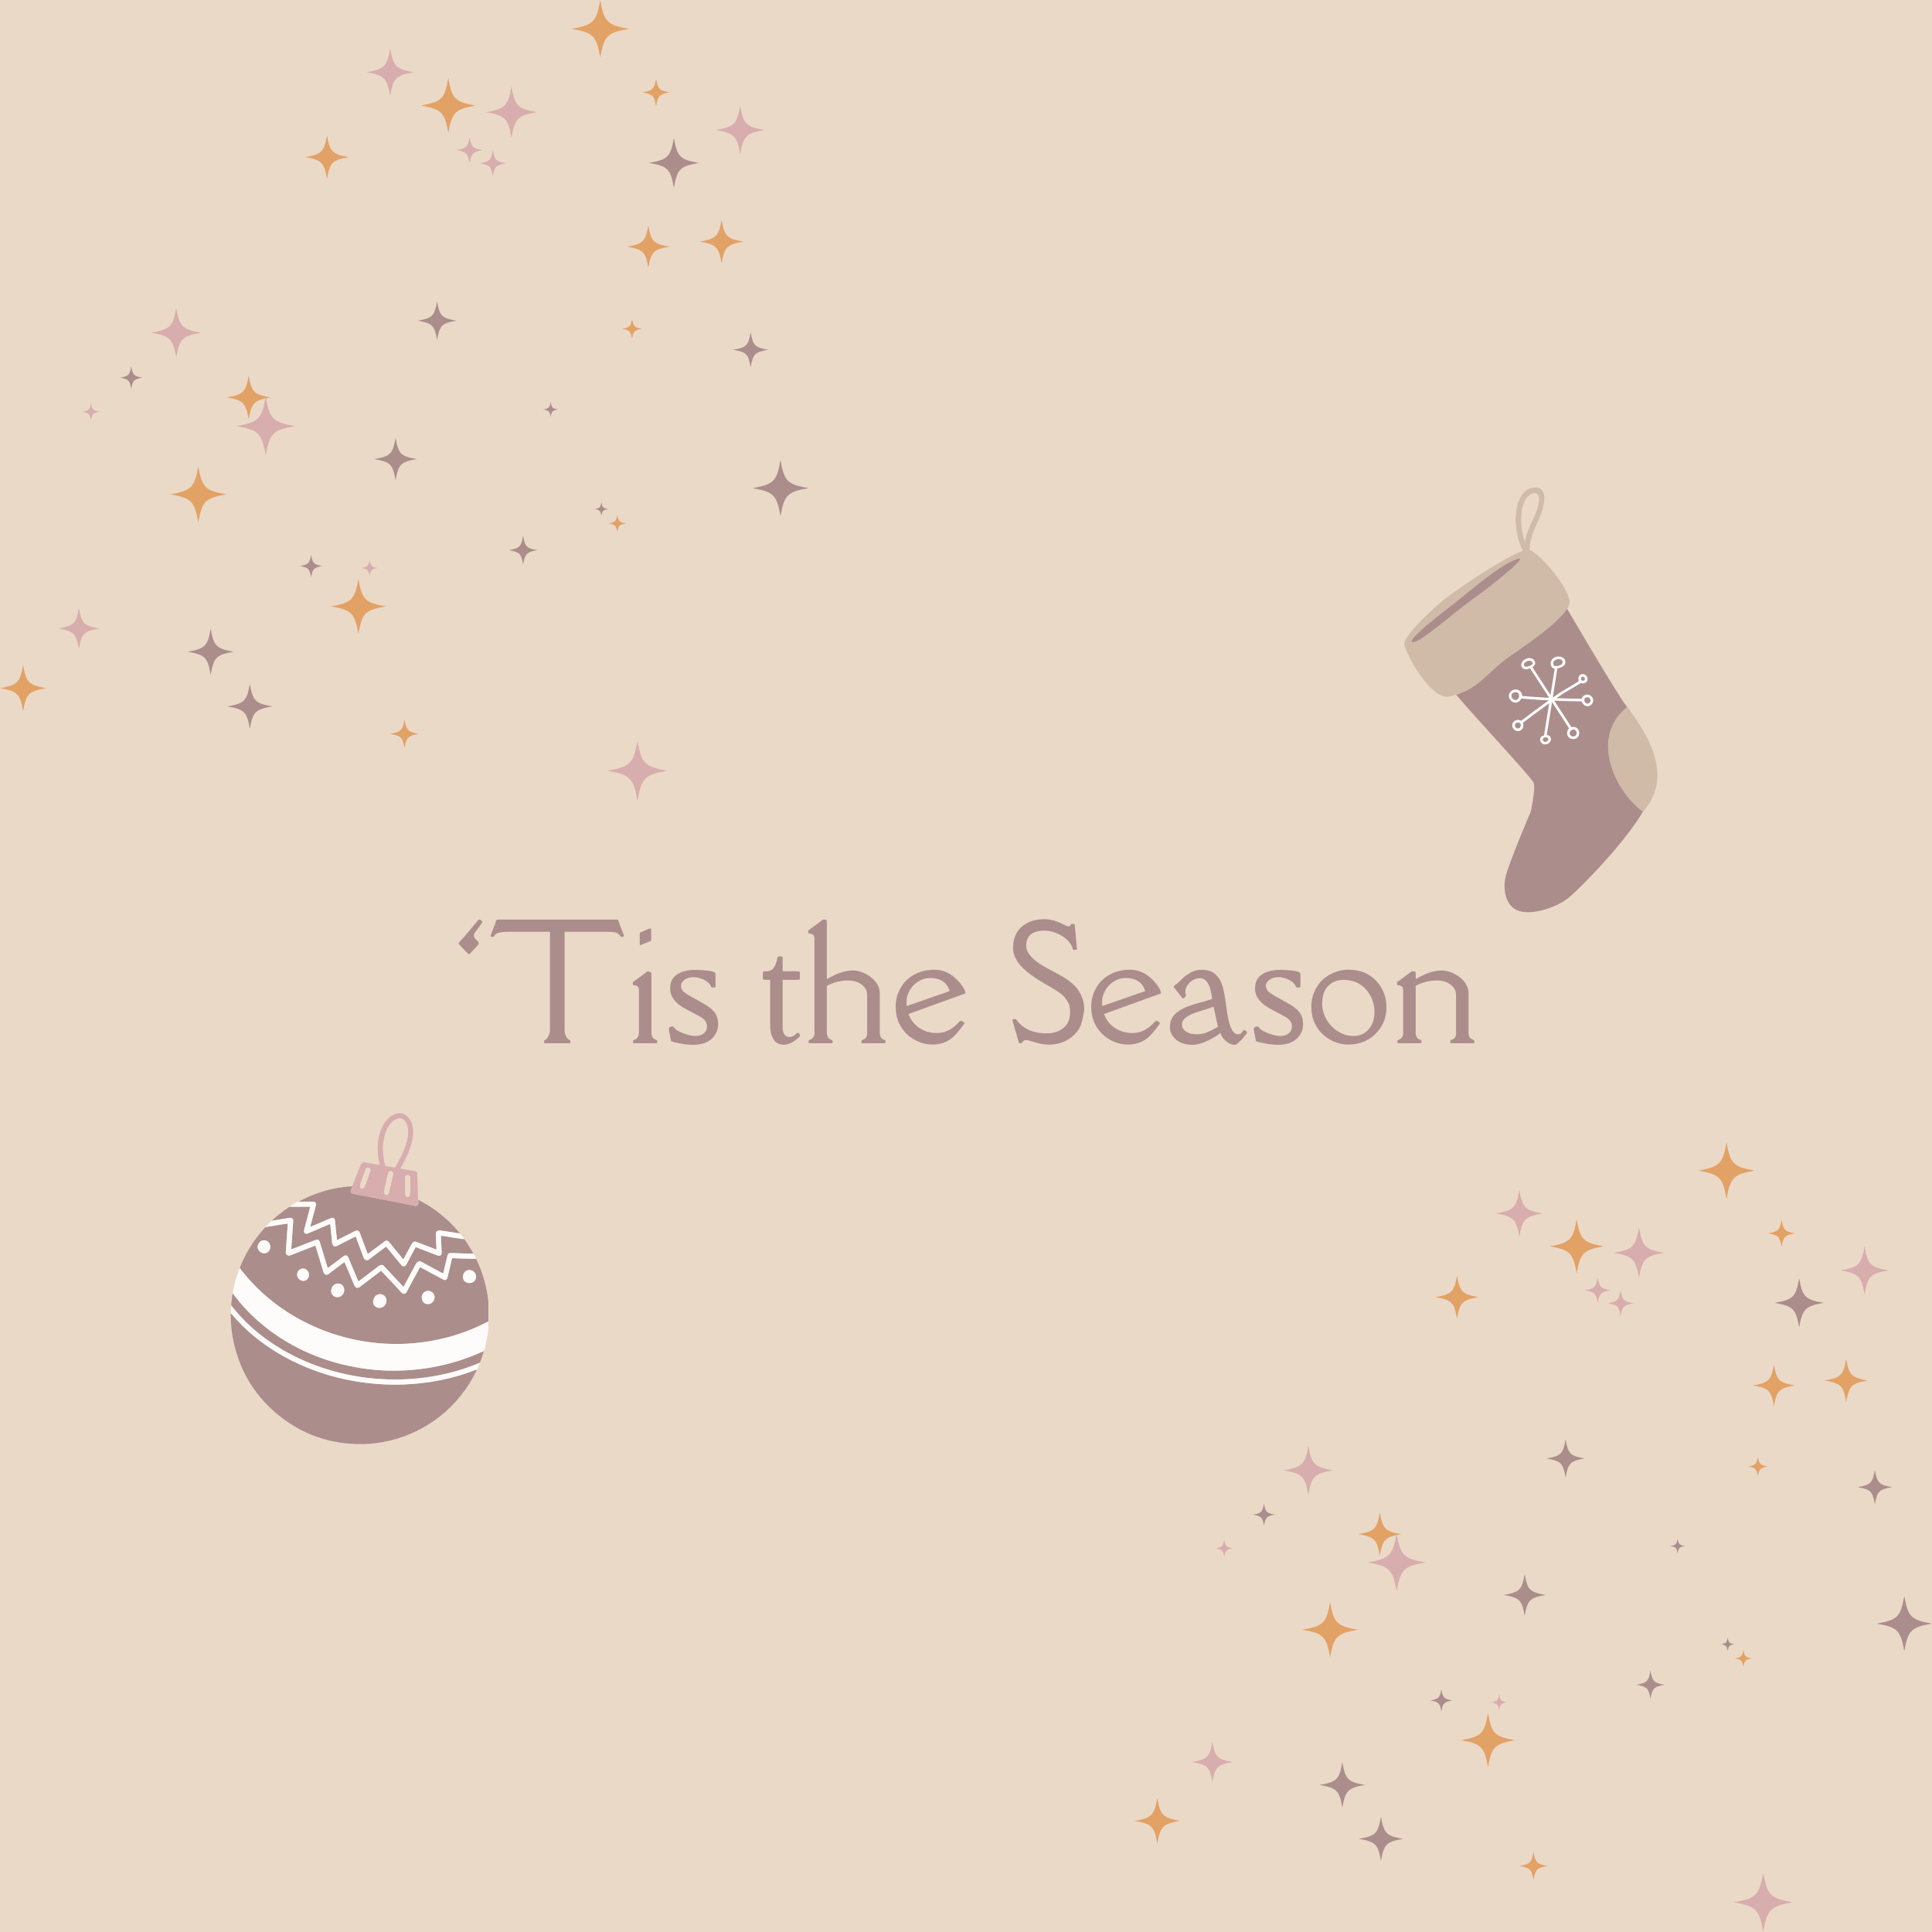 <svg xmlns="http://www.w3.org/2000/svg" xmlns:xlink="http://www.w3.org/1999/xlink" width="1080" zoomAndPan="magnify" viewBox="0 0 810 810" height="1080" preserveAspectRatio="xMidYMid meet" version="1.0"><defs><g/><clipPath id="ab2f05da15"><path d="M 315 192 L 339 192 L 339 217 L 315 217 Z M 315 192 " clip-rule="nonzero"/></clipPath><clipPath id="f27f9f7245"><path d="M 475.664 753 L 495 753 L 495 773 L 475.664 773 Z M 475.664 753 " clip-rule="nonzero"/></clipPath><clipPath id="9f0c145721"><path d="M 711 478.867 L 736 478.867 L 736 503 L 711 503 Z M 711 478.867 " clip-rule="nonzero"/></clipPath><clipPath id="08f6c198ec"><path d="M 608 252 L 693 252 L 693 383 L 608 383 Z M 608 252 " clip-rule="nonzero"/></clipPath><clipPath id="37444ce425"><path d="M 572.285 228.883 L 653.781 198.438 L 713.363 357.922 L 631.867 388.367 Z M 572.285 228.883 " clip-rule="nonzero"/></clipPath><clipPath id="0e5f52c17d"><path d="M 572.285 228.883 L 653.781 198.438 L 713.363 357.922 L 631.867 388.367 Z M 572.285 228.883 " clip-rule="nonzero"/></clipPath><clipPath id="6c19b83a27"><path d="M 588 204 L 695 204 L 695 341 L 588 341 Z M 588 204 " clip-rule="nonzero"/></clipPath><clipPath id="ffc6c2ee0f"><path d="M 572.285 228.883 L 653.781 198.438 L 713.363 357.922 L 631.867 388.367 Z M 572.285 228.883 " clip-rule="nonzero"/></clipPath><clipPath id="43df0657e7"><path d="M 572.285 228.883 L 653.781 198.438 L 713.363 357.922 L 631.867 388.367 Z M 572.285 228.883 " clip-rule="nonzero"/></clipPath><clipPath id="d0eacfa682"><path d="M 591 234 L 638 234 L 638 270 L 591 270 Z M 591 234 " clip-rule="nonzero"/></clipPath><clipPath id="b0e68b8ba6"><path d="M 572.285 228.883 L 653.781 198.438 L 713.363 357.922 L 631.867 388.367 Z M 572.285 228.883 " clip-rule="nonzero"/></clipPath><clipPath id="fc271eaee4"><path d="M 572.285 228.883 L 653.781 198.438 L 713.363 357.922 L 631.867 388.367 Z M 572.285 228.883 " clip-rule="nonzero"/></clipPath><clipPath id="2d3945881a"><path d="M 632 275 L 668 275 L 668 313 L 632 313 Z M 632 275 " clip-rule="nonzero"/></clipPath><clipPath id="4b86315f0b"><path d="M 572.285 228.883 L 653.781 198.438 L 713.363 357.922 L 631.867 388.367 Z M 572.285 228.883 " clip-rule="nonzero"/></clipPath><clipPath id="b1be0dbe6d"><path d="M 572.285 228.883 L 653.781 198.438 L 713.363 357.922 L 631.867 388.367 Z M 572.285 228.883 " clip-rule="nonzero"/></clipPath><clipPath id="288f606747"><path d="M 100 513 L 204.75 513 L 204.75 564 L 100 564 Z M 100 513 " clip-rule="nonzero"/></clipPath><clipPath id="0899a3019c"><path d="M 96.75 550 L 200 550 L 200 605.461 L 96.75 605.461 Z M 96.75 550 " clip-rule="nonzero"/></clipPath><clipPath id="d6ba195757"><path d="M 96.75 542 L 203 542 L 203 579 L 96.75 579 Z M 96.75 542 " clip-rule="nonzero"/></clipPath><clipPath id="6866f43c57"><path d="M 146 466.711 L 176 466.711 L 176 506 L 146 506 Z M 146 466.711 " clip-rule="nonzero"/></clipPath><clipPath id="25e8a4a9db"><path d="M 97 531 L 204.75 531 L 204.75 575 L 97 575 Z M 97 531 " clip-rule="nonzero"/></clipPath><clipPath id="d3be56ed56"><path d="M 96.75 547 L 202 547 L 202 581 L 96.75 581 Z M 96.75 547 " clip-rule="nonzero"/></clipPath></defs><rect x="-81" width="972" fill="#ffffff" y="-81" height="972" fill-opacity="1"/><rect x="-81" width="972" fill="#ebd9c8" y="-81" height="972" fill-opacity="1"/><path fill="#e2a165" d="M 302.527 92.141 C 303.75 99.078 304.742 100.074 311.684 101.297 C 304.746 102.523 303.75 103.516 302.527 110.453 C 301.301 103.512 300.309 102.52 293.367 101.297 C 300.305 100.07 301.301 99.078 302.527 92.141 Z M 302.527 92.141 " fill-opacity="1" fill-rule="nonzero"/><path fill="#e2a165" d="M 150.254 242.711 C 151.793 251.434 153.039 252.684 161.766 254.223 C 153.039 255.766 151.793 257.012 150.254 265.734 C 148.711 257.012 147.465 255.766 138.738 254.223 C 147.465 252.684 148.711 251.434 150.254 242.711 Z M 150.254 242.711 " fill-opacity="1" fill-rule="nonzero"/><path fill="#e2a165" d="M 104.262 157.469 C 105.488 164.41 106.477 165.402 113.422 166.625 C 106.48 167.852 105.488 168.848 104.262 175.781 C 103.035 168.844 102.043 167.848 95.102 166.625 C 102.043 165.402 103.035 164.406 104.262 157.469 Z M 104.262 157.469 " fill-opacity="1" fill-rule="nonzero"/><path fill="#d8adad" d="M 267.262 310.57 C 268.941 320.086 270.305 321.449 279.82 323.129 C 270.305 324.809 268.941 326.172 267.262 335.688 C 265.582 326.172 264.219 324.809 254.703 323.129 C 264.219 321.449 265.582 320.086 267.262 310.57 Z M 267.262 310.57 " fill-opacity="1" fill-rule="nonzero"/><path fill="#d8adad" d="M 196.895 57.449 C 197.629 61.613 198.227 62.211 202.387 62.945 C 198.223 63.68 197.629 64.277 196.895 68.438 C 196.16 64.273 195.559 63.68 191.398 62.945 C 195.562 62.211 196.16 61.609 196.895 57.449 Z M 196.895 57.449 " fill-opacity="1" fill-rule="nonzero"/><path fill="#e2a165" d="M 258.809 215.781 C 259.301 218.559 259.699 218.957 262.473 219.445 C 259.699 219.938 259.301 220.332 258.809 223.109 C 258.32 220.332 257.922 219.938 255.148 219.445 C 257.922 218.957 258.32 218.559 258.809 215.781 Z M 258.809 215.781 " fill-opacity="1" fill-rule="nonzero"/><path fill="#d8adad" d="M 163.578 20.34 C 164.906 27.875 165.988 28.953 173.52 30.281 C 165.988 31.609 164.906 32.691 163.578 40.223 C 162.25 32.691 161.168 31.609 153.637 30.281 C 161.168 28.953 162.25 27.875 163.578 20.34 Z M 163.578 20.34 " fill-opacity="1" fill-rule="nonzero"/><path fill="#d8adad" d="M 206.645 62.977 C 207.379 67.141 207.977 67.734 212.137 68.469 C 207.973 69.203 207.379 69.801 206.645 73.961 C 205.91 69.797 205.312 69.203 201.152 68.469 C 205.312 67.734 205.91 67.137 206.645 62.977 Z M 206.645 62.977 " fill-opacity="1" fill-rule="nonzero"/><path fill="#d8adad" d="M 33.082 254.855 C 34.234 261.398 35.172 262.332 41.719 263.488 C 35.176 264.641 34.238 265.578 33.082 272.121 C 31.926 265.578 30.992 264.641 24.445 263.488 C 30.988 262.332 31.926 261.395 33.082 254.855 Z M 33.082 254.855 " fill-opacity="1" fill-rule="nonzero"/><path fill="#e2a165" d="M 9.68 278.832 C 10.973 286.168 12.027 287.215 19.359 288.512 C 12.023 289.805 10.973 290.855 9.68 298.191 C 8.387 290.855 7.332 289.805 0 288.512 C 7.336 287.215 8.387 286.164 9.68 278.832 Z M 9.68 278.832 " fill-opacity="1" fill-rule="nonzero"/><path fill="#d8adad" d="M 38.117 168.98 C 38.609 171.754 39.008 172.152 41.781 172.641 C 39.008 173.133 38.609 173.531 38.117 176.305 C 37.629 173.531 37.23 173.133 34.457 172.641 C 37.23 172.152 37.629 171.754 38.117 168.98 Z M 38.117 168.98 " fill-opacity="1" fill-rule="nonzero"/><path fill="#ab8d8c" d="M 104.75 286.73 C 106.012 293.871 107.031 294.891 114.168 296.152 C 107.031 297.414 106.012 298.434 104.75 305.57 C 103.488 298.434 102.469 297.414 95.328 296.152 C 102.469 294.891 103.488 293.871 104.75 286.73 Z M 104.75 286.73 " fill-opacity="1" fill-rule="nonzero"/><g clip-path="url(#ab2f05da15)"><path fill="#ab8d8c" d="M 327.227 192.883 C 328.805 201.805 330.078 203.082 339.004 204.656 C 330.082 206.234 328.805 207.508 327.227 216.434 C 325.652 207.512 324.379 206.234 315.453 204.656 C 324.375 203.082 325.652 201.809 327.227 192.883 Z M 327.227 192.883 " fill-opacity="1" fill-rule="nonzero"/></g><path fill="#e2a165" d="M 264.984 133.68 C 265.543 136.852 266 137.305 269.172 137.863 C 266 138.426 265.543 138.879 264.984 142.051 C 264.426 138.879 263.973 138.426 260.801 137.863 C 263.973 137.305 264.426 136.852 264.984 133.68 Z M 264.984 133.68 " fill-opacity="1" fill-rule="nonzero"/><path fill="#e2a165" d="M 275.062 32.977 C 275.832 37.34 276.457 37.961 280.816 38.734 C 276.457 39.504 275.832 40.125 275.062 44.488 C 274.289 40.125 273.668 39.504 269.305 38.734 C 273.668 37.961 274.289 37.34 275.062 32.977 Z M 275.062 32.977 " fill-opacity="1" fill-rule="nonzero"/><path fill="#ab8d8c" d="M 183.242 126.34 C 184.328 132.484 185.207 133.367 191.352 134.449 C 185.207 135.535 184.324 136.414 183.242 142.559 C 182.156 136.41 181.277 135.531 175.133 134.449 C 181.277 133.363 182.16 132.484 183.242 126.34 Z M 183.242 126.34 " fill-opacity="1" fill-rule="nonzero"/><path fill="#ab8d8c" d="M 219.32 224.641 C 220.125 229.199 220.777 229.852 225.34 230.656 C 220.777 231.461 220.125 232.117 219.32 236.672 C 218.512 232.113 217.863 231.457 213.301 230.656 C 217.859 229.852 218.512 229.195 219.32 224.641 Z M 219.32 224.641 " fill-opacity="1" fill-rule="nonzero"/><path fill="#ab8d8c" d="M 230.859 168.527 C 231.277 170.906 231.617 171.25 233.996 171.668 C 231.617 172.086 231.277 172.43 230.859 174.809 C 230.438 172.43 230.098 172.086 227.719 171.668 C 230.098 171.25 230.438 170.906 230.859 168.527 Z M 230.859 168.527 " fill-opacity="1" fill-rule="nonzero"/><path fill="#d8adad" d="M 310.328 44.289 C 311.691 52.023 312.797 53.129 320.531 54.496 C 312.801 55.863 311.695 56.965 310.328 64.703 C 308.961 56.969 307.855 55.863 300.121 54.496 C 307.852 53.133 308.957 52.027 310.328 44.289 Z M 310.328 44.289 " fill-opacity="1" fill-rule="nonzero"/><path fill="#ab8d8c" d="M 252.148 210.555 C 252.531 212.734 252.848 213.047 255.023 213.43 C 252.844 213.812 252.531 214.129 252.148 216.305 C 251.762 214.125 251.449 213.812 249.27 213.43 C 251.453 213.047 251.762 212.73 252.148 210.555 Z M 252.148 210.555 " fill-opacity="1" fill-rule="nonzero"/><path fill="#e2a165" d="M 169.59 301.672 C 170.398 306.23 171.047 306.883 175.609 307.688 C 171.051 308.492 170.398 309.145 169.59 313.703 C 168.785 309.145 168.137 308.488 163.57 307.688 C 168.133 306.879 168.785 306.227 169.59 301.672 Z M 169.59 301.672 " fill-opacity="1" fill-rule="nonzero"/><path fill="#e2a165" d="M 251.66 0.047 C 253.27 9.164 254.574 10.473 263.695 12.082 C 254.574 13.691 253.27 14.996 251.66 24.117 C 250.051 14.996 248.742 13.691 239.625 12.082 C 248.742 10.473 250.051 9.164 251.66 0.047 Z M 251.66 0.047 " fill-opacity="1" fill-rule="nonzero"/><path fill="#e2a165" d="M 137.09 56.715 C 138.312 63.652 139.305 64.648 146.246 65.867 C 139.309 67.094 138.312 68.09 137.09 75.023 C 135.863 68.086 134.871 67.09 127.93 65.867 C 134.867 64.645 135.863 63.648 137.09 56.715 Z M 137.09 56.715 " fill-opacity="1" fill-rule="nonzero"/><path fill="#ab8d8c" d="M 55.02 153.633 C 55.652 157.199 56.16 157.711 59.73 158.34 C 56.16 158.973 55.652 159.48 55.02 163.051 C 54.391 159.48 53.879 158.973 50.309 158.34 C 53.879 157.711 54.391 157.199 55.02 153.633 Z M 55.02 153.633 " fill-opacity="1" fill-rule="nonzero"/><path fill="#e2a165" d="M 187.953 32.746 C 189.496 41.469 190.742 42.719 199.469 44.258 C 190.742 45.797 189.496 47.047 187.953 55.77 C 186.414 47.047 185.168 45.797 176.441 44.258 C 185.168 42.719 186.414 41.469 187.953 32.746 Z M 187.953 32.746 " fill-opacity="1" fill-rule="nonzero"/><path fill="#d8adad" d="M 154.965 234.73 C 155.422 237.309 155.789 237.676 158.367 238.137 C 155.789 238.59 155.422 238.957 154.965 241.539 C 154.512 238.961 154.145 238.594 151.562 238.137 C 154.141 237.68 154.508 237.312 154.965 234.73 Z M 154.965 234.73 " fill-opacity="1" fill-rule="nonzero"/><path fill="#d8adad" d="M 214.445 36.293 C 215.883 44.422 217.043 45.586 225.172 47.02 C 217.043 48.457 215.883 49.617 214.445 57.75 C 213.008 49.621 211.848 48.457 203.715 47.02 C 211.844 45.586 213.008 44.422 214.445 36.293 Z M 214.445 36.293 " fill-opacity="1" fill-rule="nonzero"/><path fill="#d8adad" d="M 111.41 166.355 C 113.055 175.676 114.391 177.008 123.711 178.652 C 114.391 180.297 113.059 181.633 111.41 190.949 C 109.766 181.629 108.434 180.297 99.113 178.652 C 108.43 177.008 109.766 175.672 111.41 166.355 Z M 111.41 166.355 " fill-opacity="1" fill-rule="nonzero"/><path fill="#ab8d8c" d="M 88.336 263.555 C 89.629 270.891 90.684 271.941 98.016 273.234 C 90.68 274.527 89.629 275.582 88.336 282.914 C 87.043 275.578 85.988 274.527 78.656 273.234 C 85.992 271.941 87.043 270.887 88.336 263.555 Z M 88.336 263.555 " fill-opacity="1" fill-rule="nonzero"/><path fill="#ab8d8c" d="M 282.535 57.844 C 283.938 65.773 285.07 66.91 293.004 68.309 C 285.07 69.711 283.938 70.844 282.535 78.777 C 281.137 70.844 280 69.711 272.07 68.309 C 280 66.91 281.137 65.773 282.535 57.844 Z M 282.535 57.844 " fill-opacity="1" fill-rule="nonzero"/><path fill="#ab8d8c" d="M 130.426 232.613 C 131.055 236.18 131.566 236.691 135.137 237.32 C 131.566 237.953 131.055 238.465 130.426 242.031 C 129.797 238.465 129.285 237.953 125.715 237.32 C 129.285 236.691 129.797 236.18 130.426 232.613 Z M 130.426 232.613 " fill-opacity="1" fill-rule="nonzero"/><path fill="#ab8d8c" d="M 314.715 139.316 C 315.695 144.867 316.488 145.66 322.039 146.641 C 316.488 147.621 315.695 148.414 314.715 153.965 C 313.734 148.414 312.941 147.621 307.387 146.641 C 312.941 145.66 313.734 144.867 314.715 139.316 Z M 314.715 139.316 " fill-opacity="1" fill-rule="nonzero"/><path fill="#d8adad" d="M 73.871 129.023 C 75.273 136.953 76.406 138.09 84.336 139.488 C 76.406 140.891 75.273 142.023 73.871 149.957 C 72.469 142.023 71.336 140.891 63.406 139.488 C 71.336 138.09 72.469 136.953 73.871 129.023 Z M 73.871 129.023 " fill-opacity="1" fill-rule="nonzero"/><path fill="#e2a165" d="M 271.812 94.516 C 273 101.258 273.965 102.223 280.707 103.414 C 273.965 104.602 273 105.566 271.812 112.309 C 270.621 105.566 269.656 104.602 262.914 103.414 C 269.656 102.223 270.621 101.258 271.812 94.516 Z M 271.812 94.516 " fill-opacity="1" fill-rule="nonzero"/><path fill="#ab8d8c" d="M 165.852 183.574 C 167.043 190.312 168.008 191.281 174.75 192.469 C 168.008 193.66 167.043 194.625 165.852 201.363 C 164.664 194.625 163.699 193.66 156.957 192.469 C 163.699 191.281 164.664 190.312 165.852 183.574 Z M 165.852 183.574 " fill-opacity="1" fill-rule="nonzero"/><path fill="#e2a165" d="M 83.133 195.48 C 84.711 204.402 85.984 205.68 94.91 207.258 C 85.988 208.832 84.711 210.109 83.133 219.031 C 81.559 210.109 80.285 208.832 71.359 207.258 C 80.281 205.68 81.559 204.406 83.133 195.48 Z M 83.133 195.48 " fill-opacity="1" fill-rule="nonzero"/><path fill="#e2a165" d="M 774.027 569.742 C 775.234 576.586 776.211 577.566 783.059 578.773 C 776.215 579.98 775.234 580.961 774.027 587.801 C 772.816 580.957 771.84 579.977 764.992 578.773 C 771.836 577.562 772.816 576.582 774.027 569.742 Z M 774.027 569.742 " fill-opacity="1" fill-rule="nonzero"/><path fill="#e2a165" d="M 623.848 718.242 C 625.367 726.844 626.598 728.074 635.203 729.594 C 626.598 731.113 625.367 732.344 623.848 740.949 C 622.328 732.344 621.098 731.113 612.492 729.594 C 621.098 728.074 622.328 726.844 623.848 718.242 Z M 623.848 718.242 " fill-opacity="1" fill-rule="nonzero"/><path fill="#e2a165" d="M 578.488 634.172 C 579.699 641.016 580.676 642 587.523 643.203 C 580.68 644.41 579.699 645.395 578.488 652.234 C 577.281 645.391 576.305 644.41 569.457 643.203 C 576.301 641.996 577.281 641.016 578.488 634.172 Z M 578.488 634.172 " fill-opacity="1" fill-rule="nonzero"/><path fill="#d8adad" d="M 739.246 785.168 C 740.902 794.551 742.246 795.895 751.633 797.551 C 742.246 799.211 740.902 800.555 739.246 809.938 C 737.59 800.555 736.246 799.211 726.859 797.551 C 736.246 795.895 737.59 794.551 739.246 785.168 Z M 739.246 785.168 " fill-opacity="1" fill-rule="nonzero"/><path fill="#d8adad" d="M 669.848 535.531 C 670.57 539.637 671.16 540.223 675.266 540.945 C 671.16 541.672 670.57 542.262 669.848 546.363 C 669.121 542.258 668.531 541.672 664.43 540.945 C 668.535 540.223 669.121 539.633 669.848 535.531 Z M 669.848 535.531 " fill-opacity="1" fill-rule="nonzero"/><path fill="#e2a165" d="M 730.914 691.684 C 731.395 694.422 731.789 694.812 734.523 695.297 C 731.789 695.781 731.395 696.172 730.914 698.91 C 730.43 696.172 730.039 695.781 727.301 695.297 C 730.039 694.812 730.43 694.422 730.914 691.684 Z M 730.914 691.684 " fill-opacity="1" fill-rule="nonzero"/><path fill="#d8adad" d="M 636.992 498.93 C 638.301 506.359 639.367 507.426 646.797 508.734 C 639.367 510.047 638.301 511.109 636.992 518.539 C 635.68 511.109 634.617 510.047 627.184 508.734 C 634.617 507.426 635.68 506.359 636.992 498.93 Z M 636.992 498.93 " fill-opacity="1" fill-rule="nonzero"/><path fill="#d8adad" d="M 679.465 540.98 C 680.188 545.086 680.777 545.672 684.883 546.398 C 680.773 547.121 680.188 547.711 679.465 551.812 C 678.738 547.707 678.148 547.121 674.047 546.398 C 678.152 545.672 678.738 545.082 679.465 540.98 Z M 679.465 540.98 " fill-opacity="1" fill-rule="nonzero"/><path fill="#d8adad" d="M 508.289 730.219 C 509.426 736.668 510.352 737.594 516.805 738.73 C 510.352 739.867 509.43 740.797 508.289 747.246 C 507.152 740.793 506.227 739.867 499.773 738.73 C 506.223 737.594 507.148 736.668 508.289 730.219 Z M 508.289 730.219 " fill-opacity="1" fill-rule="nonzero"/><g clip-path="url(#f27f9f7245)"><path fill="#e2a165" d="M 485.211 753.863 C 486.484 761.098 487.523 762.133 494.754 763.41 C 487.52 764.688 486.484 765.727 485.211 772.957 C 483.934 765.723 482.895 764.688 475.664 763.41 C 482.898 762.133 483.934 761.098 485.211 753.863 Z M 485.211 753.863 " fill-opacity="1" fill-rule="nonzero"/></g><path fill="#d8adad" d="M 513.258 645.523 C 513.742 648.262 514.133 648.652 516.871 649.137 C 514.133 649.621 513.742 650.012 513.258 652.75 C 512.773 650.012 512.383 649.621 509.645 649.137 C 512.383 648.652 512.773 648.262 513.258 645.523 Z M 513.258 645.523 " fill-opacity="1" fill-rule="nonzero"/><path fill="#ab8d8c" d="M 578.969 761.656 C 580.215 768.695 581.223 769.703 588.262 770.945 C 581.223 772.191 580.215 773.195 578.969 780.234 C 577.727 773.195 576.719 772.191 569.68 770.945 C 576.719 769.703 577.727 768.695 578.969 761.656 Z M 578.969 761.656 " fill-opacity="1" fill-rule="nonzero"/><path fill="#ab8d8c" d="M 798.387 669.098 C 799.941 677.898 801.199 679.156 810.004 680.711 C 801.203 682.266 799.941 683.523 798.387 692.324 C 796.832 683.527 795.578 682.266 786.773 680.711 C 795.574 679.156 796.832 677.898 798.387 669.098 Z M 798.387 669.098 " fill-opacity="1" fill-rule="nonzero"/><path fill="#e2a165" d="M 737.004 610.707 C 737.555 613.836 738.004 614.285 741.133 614.836 C 738.004 615.391 737.555 615.836 737.004 618.965 C 736.453 615.836 736.004 615.391 732.875 614.836 C 736.004 614.285 736.453 613.836 737.004 610.707 Z M 737.004 610.707 " fill-opacity="1" fill-rule="nonzero"/><path fill="#e2a165" d="M 746.941 511.391 C 747.699 515.695 748.316 516.309 752.617 517.07 C 748.316 517.828 747.699 518.445 746.941 522.746 C 746.18 518.445 745.566 517.828 741.262 517.07 C 745.566 516.309 746.18 515.695 746.941 511.391 Z M 746.941 511.391 " fill-opacity="1" fill-rule="nonzero"/><path fill="#ab8d8c" d="M 656.383 603.473 C 657.453 609.531 658.324 610.402 664.383 611.469 C 658.32 612.539 657.453 613.406 656.383 619.465 C 655.312 613.406 654.445 612.535 648.387 611.469 C 654.449 610.398 655.316 609.531 656.383 603.473 Z M 656.383 603.473 " fill-opacity="1" fill-rule="nonzero"/><path fill="#ab8d8c" d="M 691.965 700.418 C 692.762 704.918 693.402 705.559 697.902 706.352 C 693.406 707.148 692.762 707.793 691.965 712.285 C 691.172 707.789 690.527 707.145 686.027 706.352 C 690.527 705.559 691.172 704.914 691.965 700.418 Z M 691.965 700.418 " fill-opacity="1" fill-rule="nonzero"/><path fill="#ab8d8c" d="M 703.344 645.078 C 703.758 647.426 704.094 647.762 706.441 648.176 C 704.094 648.59 703.758 648.926 703.344 651.273 C 702.93 648.926 702.594 648.59 700.25 648.176 C 702.594 647.762 702.93 647.426 703.344 645.078 Z M 703.344 645.078 " fill-opacity="1" fill-rule="nonzero"/><path fill="#d8adad" d="M 781.719 522.551 C 783.066 530.176 784.156 531.266 791.785 532.617 C 784.16 533.961 783.07 535.051 781.719 542.68 C 780.375 535.055 779.285 533.965 771.656 532.617 C 779.281 531.27 780.371 530.18 781.719 522.551 Z M 781.719 522.551 " fill-opacity="1" fill-rule="nonzero"/><path fill="#ab8d8c" d="M 724.34 686.527 C 724.719 688.676 725.031 688.984 727.18 689.363 C 725.027 689.742 724.719 690.051 724.34 692.199 C 723.961 690.047 723.652 689.742 721.504 689.363 C 723.656 688.984 723.961 688.672 724.34 686.527 Z M 724.34 686.527 " fill-opacity="1" fill-rule="nonzero"/><path fill="#e2a165" d="M 642.922 776.391 C 643.715 780.887 644.355 781.531 648.855 782.324 C 644.359 783.117 643.715 783.762 642.922 788.258 C 642.125 783.758 641.484 783.113 636.984 782.324 C 641.48 781.527 642.125 780.883 642.922 776.391 Z M 642.922 776.391 " fill-opacity="1" fill-rule="nonzero"/><g clip-path="url(#9f0c145721)"><path fill="#e2a165" d="M 723.859 478.914 C 725.445 487.91 726.734 489.195 735.73 490.785 C 726.734 492.371 725.445 493.66 723.859 502.652 C 722.273 493.66 720.984 492.371 711.988 490.785 C 720.984 489.195 722.273 487.91 723.859 478.914 Z M 723.859 478.914 " fill-opacity="1" fill-rule="nonzero"/></g><path fill="#e2a165" d="M 610.867 534.801 C 612.074 541.645 613.051 542.625 619.898 543.832 C 613.055 545.039 612.074 546.023 610.867 552.863 C 609.656 546.02 608.68 545.039 601.832 543.832 C 608.676 542.625 609.656 541.645 610.867 534.801 Z M 610.867 534.801 " fill-opacity="1" fill-rule="nonzero"/><path fill="#ab8d8c" d="M 529.926 630.387 C 530.547 633.906 531.051 634.41 534.57 635.031 C 531.051 635.656 530.547 636.156 529.926 639.676 C 529.305 636.156 528.801 635.656 525.281 635.031 C 528.801 634.41 529.305 633.906 529.926 630.387 Z M 529.926 630.387 " fill-opacity="1" fill-rule="nonzero"/><path fill="#e2a165" d="M 661.031 511.164 C 662.551 519.77 663.781 521 672.387 522.52 C 663.781 524.039 662.551 525.27 661.031 533.871 C 659.512 525.27 658.281 524.039 649.68 522.52 C 658.281 521 659.512 519.77 661.031 511.164 Z M 661.031 511.164 " fill-opacity="1" fill-rule="nonzero"/><path fill="#d8adad" d="M 628.496 710.371 C 628.945 712.914 629.309 713.277 631.852 713.727 C 629.309 714.176 628.949 714.539 628.496 717.086 C 628.047 714.543 627.684 714.18 625.141 713.727 C 627.684 713.277 628.043 712.918 628.496 710.371 Z M 628.496 710.371 " fill-opacity="1" fill-rule="nonzero"/><path fill="#d8adad" d="M 687.156 514.66 C 688.574 522.68 689.719 523.828 697.738 525.242 C 689.723 526.66 688.574 527.805 687.156 535.824 C 685.738 527.809 684.598 526.66 676.574 525.242 C 684.594 523.828 685.738 522.684 687.156 514.66 Z M 687.156 514.66 " fill-opacity="1" fill-rule="nonzero"/><path fill="#d8adad" d="M 585.543 642.938 C 587.164 652.129 588.477 653.441 597.672 655.062 C 588.48 656.688 587.168 658.004 585.543 667.191 C 583.918 658 582.605 656.688 573.414 655.062 C 582.602 653.441 583.918 652.125 585.543 642.938 Z M 585.543 642.938 " fill-opacity="1" fill-rule="nonzero"/><path fill="#ab8d8c" d="M 562.781 738.797 C 564.059 746.035 565.098 747.07 572.328 748.344 C 565.094 749.621 564.059 750.66 562.781 757.891 C 561.508 750.656 560.469 749.621 553.238 748.344 C 560.473 747.07 561.508 746.031 562.781 738.797 Z M 562.781 738.797 " fill-opacity="1" fill-rule="nonzero"/><path fill="#ab8d8c" d="M 754.312 535.918 C 755.695 543.738 756.812 544.859 764.633 546.238 C 756.812 547.621 755.695 548.738 754.312 556.562 C 752.93 548.738 751.812 547.621 743.992 546.238 C 751.812 544.859 752.93 543.738 754.312 535.918 Z M 754.312 535.918 " fill-opacity="1" fill-rule="nonzero"/><path fill="#ab8d8c" d="M 604.293 708.281 C 604.918 711.801 605.418 712.305 608.938 712.926 C 605.418 713.547 604.918 714.051 604.293 717.57 C 603.672 714.051 603.168 713.547 599.648 712.926 C 603.168 712.305 603.672 711.801 604.293 708.281 Z M 604.293 708.281 " fill-opacity="1" fill-rule="nonzero"/><path fill="#ab8d8c" d="M 786.047 616.266 C 787.016 621.742 787.797 622.523 793.273 623.492 C 787.797 624.461 787.016 625.242 786.047 630.719 C 785.078 625.242 784.297 624.461 778.82 623.492 C 784.297 622.523 785.078 621.742 786.047 616.266 Z M 786.047 616.266 " fill-opacity="1" fill-rule="nonzero"/><path fill="#d8adad" d="M 548.52 606.117 C 549.898 613.941 551.02 615.059 558.84 616.441 C 551.02 617.82 549.898 618.941 548.52 626.762 C 547.137 618.941 546.02 617.82 538.195 616.441 C 546.02 615.059 547.137 613.941 548.52 606.117 Z M 548.52 606.117 " fill-opacity="1" fill-rule="nonzero"/><path fill="#e2a165" d="M 743.734 572.086 C 744.906 578.734 745.859 579.688 752.508 580.859 C 745.859 582.031 744.906 582.984 743.734 589.633 C 742.562 582.984 741.609 582.031 734.961 580.859 C 741.609 579.688 742.562 578.734 743.734 572.086 Z M 743.734 572.086 " fill-opacity="1" fill-rule="nonzero"/><path fill="#ab8d8c" d="M 639.234 659.918 C 640.406 666.566 641.359 667.516 648.008 668.691 C 641.359 669.863 640.406 670.816 639.234 677.465 C 638.062 670.816 637.109 669.863 630.461 668.691 C 637.109 667.516 638.062 666.566 639.234 659.918 Z M 639.234 659.918 " fill-opacity="1" fill-rule="nonzero"/><path fill="#e2a165" d="M 557.652 671.66 C 559.207 680.461 560.465 681.723 569.266 683.277 C 560.469 684.832 559.207 686.086 557.652 694.891 C 556.098 686.09 554.844 684.832 546.039 683.277 C 554.84 681.723 556.098 680.465 557.652 671.66 Z M 557.652 671.66 " fill-opacity="1" fill-rule="nonzero"/><g clip-path="url(#08f6c198ec)"><g clip-path="url(#37444ce425)"><g clip-path="url(#0e5f52c17d)"><path fill="#ab8d8c" d="M 608.43 288.582 C 610.742 292.516 642.043 325.688 642.969 328.168 C 643.895 330.648 641.812 340.172 641.812 340.172 C 641.812 340.172 632.785 361.324 631.32 367.23 C 629.855 373.137 631.332 380.105 636.809 381.918 C 642.285 383.734 652.125 380.621 657.176 376.758 C 662.223 372.898 692.582 342.363 692.719 329.895 C 692.859 317.43 685.613 300.305 682.184 296.402 C 678.75 292.504 655.227 252.191 655.227 252.191 Z M 608.43 288.582 " fill-opacity="1" fill-rule="nonzero"/></g></g></g><g clip-path="url(#6c19b83a27)"><g clip-path="url(#ffc6c2ee0f)"><g clip-path="url(#43df0657e7)"><path fill="#d0bba8" d="M 643.266 204.383 C 637.871 204.605 635.816 211.332 635.523 215.707 C 635.172 220.992 636.207 226.16 638.402 230.926 C 631.215 233.449 613.953 245.055 608.352 249.109 C 601.91 253.773 588.562 266.379 588.773 269.969 C 588.98 273.555 599.82 293.496 607.461 292.051 C 619.738 289.73 623.812 281.426 633.039 275.156 C 642.27 268.891 657.227 258.316 658.023 252.895 C 658.789 247.66 646.07 232.305 641.387 230.594 C 641.066 225.633 643.969 220.832 645.766 216.312 C 647.109 212.945 649.777 204.117 643.266 204.383 Z M 640.699 222.32 C 640.09 223.914 639.602 225.559 639.332 227.215 C 638.133 223.762 637.574 220.082 637.758 216.422 C 637.867 214.348 638.199 212.23 639.098 210.34 C 639.598 209.293 640.289 208.285 641.223 207.57 C 643.082 206.148 645.266 206.484 645.246 209.125 C 645.215 213.77 642.301 218.105 640.699 222.32 Z M 688.793 340.344 C 676.906 331.699 666.34 308.961 682.18 296.41 C 691.797 308.887 701.512 326.137 688.793 340.344 Z M 688.793 340.344 " fill-opacity="1" fill-rule="nonzero"/></g></g></g><g clip-path="url(#d0eacfa682)"><g clip-path="url(#b0e68b8ba6)"><g clip-path="url(#fc271eaee4)"><path fill="#ab8d8c" d="M 592.234 269.207 C 595.156 269.832 609.758 256.57 618.137 250.672 C 626.512 244.77 639.824 233.688 636.93 234.191 C 630.34 235.336 614.199 249.52 609.789 252.941 C 605.77 256.055 589.238 268.57 592.234 269.207 Z M 592.234 269.207 " fill-opacity="1" fill-rule="nonzero"/></g></g></g><g clip-path="url(#2d3945881a)"><g clip-path="url(#4b86315f0b)"><g clip-path="url(#b1be0dbe6d)"><path fill="#ffffff" d="M 664.852 283.109 C 663.973 282.348 662.59 282.422 662.004 283.5 C 661.719 284.016 661.676 284.637 661.852 285.184 C 661.758 285.32 661.73 285.492 661.82 285.664 C 656.383 289.164 656.266 288.715 650.988 292.457 L 652.934 280.332 C 653.094 280.277 653.25 280.207 653.395 280.117 C 654.934 279.797 656.641 278.973 656.25 277.137 C 655.855 275.27 653.402 274.887 651.918 275.543 C 650.418 276.203 649.527 278.082 650.523 279.547 C 650.852 280.031 651.312 280.312 651.812 280.406 L 650.055 291.379 C 647.508 287.473 644.969 283.566 642.422 279.66 C 643.637 279.207 644.031 277.699 643.098 276.672 C 642.012 275.477 640.105 275.812 638.941 276.699 C 637.938 277.461 637.262 278.93 638.277 279.98 C 639.207 280.945 640.402 280.711 641.438 280.145 C 644.133 284.281 646.824 288.422 649.52 292.562 C 645.746 292.371 641.98 292.117 638.215 291.801 C 638.137 290.234 636.926 288.957 635.25 289.082 C 633.648 289.195 632.316 290.574 632.648 292.219 C 632.945 293.711 634.512 294.957 636.051 294.48 C 636.879 294.227 637.469 293.605 637.762 292.859 C 641.613 293.191 645.469 293.449 649.32 293.648 C 645.418 296.441 641.551 299.293 637.738 302.219 C 637.703 302.18 637.664 302.145 637.613 302.113 C 636.629 301.539 635.324 301.812 634.566 302.641 C 633.77 303.512 633.848 304.797 634.605 305.66 C 635.375 306.543 636.68 306.84 637.668 306.133 C 638.664 305.418 638.949 304.113 638.465 303.039 C 642.098 300.258 645.777 297.539 649.496 294.875 C 648.777 299.375 648.055 303.875 647.332 308.375 C 646.641 308.398 645.977 308.809 645.77 309.59 C 645.367 311.07 646.742 312.301 648.168 312.102 C 649.535 311.914 650.809 310.332 650.016 308.977 C 649.699 308.434 649.07 308.168 648.469 308.195 L 650.691 294.359 C 653.078 298.031 655.469 301.699 657.859 305.375 C 657.676 305.52 657.512 305.691 657.375 305.887 C 657.293 306.004 657.262 306.125 657.27 306.242 C 656.871 307.117 656.926 308.191 657.574 308.969 C 658.496 310.07 660.371 310.168 661.387 309.141 C 662.41 308.102 662.324 306.215 661.184 305.289 C 660.516 304.746 659.625 304.633 658.832 304.863 L 651.598 293.754 C 655.391 293.918 659.184 294.02 662.98 294.055 C 662.98 294.094 662.988 294.133 662.988 294.172 C 663.09 294.191 663.184 294.25 663.246 294.34 C 663.387 294.535 663.512 294.742 663.566 294.98 C 663.594 294.98 663.617 294.977 663.645 294.973 C 664.02 295.562 664.641 296 665.387 296.074 C 666.785 296.215 668.027 294.883 667.953 293.516 C 667.875 292.062 666.375 290.996 664.969 291.266 C 664.031 291.449 663.391 292.137 663.117 292.965 C 659.59 292.934 656.066 292.844 652.543 292.699 C 657.613 289.133 657.512 289.73 662.727 286.379 C 663.449 286.664 664.316 286.562 664.945 286.047 C 665.902 285.262 665.746 283.875 664.852 283.109 Z M 651.215 278.348 C 651.062 277.27 652.023 276.523 652.984 276.359 C 653.879 276.207 655.363 276.582 655.141 277.758 C 655.035 278.336 654.605 278.66 654.082 278.852 C 654.078 278.844 654.07 278.84 654.066 278.836 C 653.523 279.207 652.797 279.355 652.188 279.207 C 652.129 279.238 652.078 279.277 652.039 279.32 C 651.637 279.184 651.281 278.793 651.215 278.348 Z M 640.605 279.395 C 640.434 279.469 640.254 279.516 640.07 279.531 C 639.113 279.609 638.578 278.801 639.148 278.016 C 639.492 277.539 640.113 277.203 640.672 277.062 C 641.027 276.973 641.391 276.957 641.738 277.082 C 641.984 277.168 642.254 277.426 642.41 277.711 C 642.633 277.863 642.734 278.199 642.473 278.449 C 641.984 278.926 641.305 279.297 640.605 279.395 Z M 636.688 290.969 C 637.246 291.883 636.617 293.355 635.508 293.48 C 634.641 293.578 633.848 292.789 633.707 291.977 C 633.41 290.312 635.57 289.742 636.602 290.637 C 636.598 290.742 636.621 290.855 636.688 290.969 Z M 637.477 303.484 C 637.824 304.113 637.492 305.035 636.848 305.344 C 636.27 305.617 635.609 305.258 635.293 304.762 C 634.52 303.559 636.09 302.484 637.152 303.113 C 637.223 303.152 637.289 303.172 637.348 303.184 C 637.367 303.207 637.383 303.23 637.402 303.254 C 637.406 303.324 637.434 303.406 637.477 303.484 Z M 649.098 309.59 C 649.383 310.238 648.648 310.898 648.078 311.004 C 647.5 311.113 646.875 310.824 646.797 310.191 C 646.789 310.109 646.801 310.027 646.824 309.945 C 646.941 309.414 647.57 309.109 648.098 309.117 C 648.352 309.121 648.645 309.215 648.816 309.41 C 648.824 309.391 648.836 309.363 648.84 309.34 C 648.953 309.391 649.047 309.473 649.098 309.59 Z M 659.23 305.891 C 659.613 305.797 660.027 305.84 660.387 306.074 C 661.094 306.543 661.215 307.672 660.668 308.309 C 660.145 308.914 659.059 308.906 658.496 308.355 C 657.879 307.75 658.043 306.824 658.582 306.262 C 658.84 306.32 659.129 306.145 659.23 305.891 Z M 664.238 293.09 C 664.414 292.754 664.703 292.477 665.078 292.367 C 665.891 292.133 666.867 292.793 666.863 293.648 C 666.855 294.344 666.227 295.047 665.512 294.984 C 665.16 294.957 664.855 294.766 664.645 294.5 C 664.586 294.461 664.535 294.414 664.492 294.348 C 664.27 294.012 664.133 293.535 664.32 293.172 C 664.293 293.137 664.27 293.109 664.238 293.09 Z M 663.473 285.461 C 663.426 285.41 663.371 285.367 663.293 285.332 C 662.281 284.867 663.109 282.996 664.156 283.957 C 664.938 284.668 664.207 285.469 663.473 285.461 Z M 663.473 285.461 " fill-opacity="1" fill-rule="nonzero"/></g></g></g><g clip-path="url(#288f606747)"><path fill="#ab8d8c" d="M 204.57 544.332 C 203.84 538.738 202.262 533.375 199.859 528.262 C 199.781 528.109 199.707 527.973 199.609 527.82 C 196.609 527.781 193.613 527.723 190.633 527.551 C 190.363 527.531 190.113 527.531 189.844 527.512 C 189.594 527.492 189.5 527.609 189.441 527.84 C 189.23 528.762 189 529.684 188.789 530.629 C 188.402 532.203 188.039 533.762 187.652 535.336 C 187.633 535.434 187.594 535.547 187.578 535.645 C 187.328 536.605 186.633 536.914 185.75 536.453 C 182.75 534.836 179.734 533.223 176.734 531.609 C 176.656 531.57 176.582 531.531 176.484 531.473 C 176.043 531.223 176.102 531.262 175.871 531.664 C 174.102 534.914 172.352 538.18 170.582 541.43 C 170.508 541.586 170.43 541.738 170.332 541.871 C 169.91 542.508 169.18 542.641 168.566 542.16 C 168.371 542.008 168.199 541.832 168.047 541.641 C 165.414 538.816 162.777 535.992 160.145 533.184 C 159.703 532.703 159.801 532.742 159.32 533.125 C 156.473 535.277 153.629 537.434 150.805 539.605 C 150.016 540.199 149.148 540.027 148.668 539.16 C 148.574 539.008 148.516 538.836 148.438 538.664 C 147.172 535.645 145.902 532.625 144.613 529.629 C 144.422 529.148 144.48 529.07 143.98 529.453 C 141.922 531.012 139.828 532.531 137.789 534.105 C 136.867 534.836 135.887 534.355 135.617 533.414 C 135.176 531.914 134.695 530.414 134.254 528.918 C 133.637 526.879 133.004 524.82 132.387 522.785 C 132.352 522.668 132.312 522.555 132.273 522.438 C 132.234 522.324 132.156 522.285 132.023 522.324 C 131.906 522.379 131.793 522.418 131.676 522.457 C 128.391 523.746 125.082 525.016 121.797 526.301 C 121.449 526.438 121.125 526.512 120.758 526.398 C 120.086 526.168 119.758 525.688 119.797 524.957 C 119.875 523.668 119.969 522.379 120.066 521.094 C 120.238 518.535 120.434 515.98 120.605 513.422 C 120.605 513.402 120.605 513.383 120.605 513.383 C 120.625 513.02 120.625 513 120.258 513.059 C 119.547 513.172 118.836 513.289 118.125 513.402 C 115.855 513.77 113.57 514.152 111.301 514.52 C 111.012 514.73 110.801 515.02 110.57 515.27 C 106.305 520.016 102.996 525.359 100.613 531.301 C 100.555 531.434 100.516 531.59 100.48 531.742 C 100.594 531.801 100.652 531.914 100.73 532.012 C 108.801 542.41 118.934 550.293 130.906 555.809 C 138.02 559.078 145.461 561.27 153.188 562.48 C 158.973 563.363 164.777 563.672 170.602 563.363 C 182.578 562.711 193.902 559.691 204.551 554.117 C 204.684 554.039 204.82 553.984 204.953 553.906 C 204.973 553.715 204.992 553.504 205.012 553.309 C 205.09 550.293 204.973 547.312 204.57 544.332 Z M 110.148 525.379 C 109.051 525.09 108.129 524.07 108.016 523.035 C 107.918 521.996 108.531 520.863 109.512 520.324 C 110.418 519.824 111.492 519.922 112.32 520.574 C 112.953 521.074 113.34 521.898 113.34 522.805 C 113.34 524.516 111.762 525.781 110.148 525.379 Z M 127.66 536.953 C 126.793 537.145 125.469 536.758 124.871 535.547 C 124.121 534.066 124.816 532.605 126.102 532.031 C 126.719 531.762 127.312 531.742 127.93 532.012 C 128.91 532.414 129.562 533.434 129.562 534.473 C 129.562 535.664 128.754 536.719 127.66 536.953 Z M 143.344 543.102 C 142.5 543.91 141.27 544.082 140.23 543.562 C 139.23 543.062 138.691 542.008 138.887 540.836 C 139.078 539.566 139.77 538.645 141.02 538.258 C 142.309 537.855 143.633 538.508 144.133 539.777 C 144.191 539.949 144.25 540.125 144.285 540.316 C 144.324 540.488 144.324 540.68 144.344 540.797 C 144.305 541.719 143.98 542.488 143.344 543.102 Z M 158.32 548.254 C 157.07 547.926 156.32 546.793 156.453 545.504 C 156.57 544.488 156.953 543.621 157.859 543.047 C 158.762 542.488 159.664 542.43 160.605 542.93 C 161.492 543.41 162.031 544.332 162.012 545.352 C 162.012 547.312 160.164 548.754 158.32 548.254 Z M 179.848 546.715 C 178.465 546.984 177.176 546.102 176.906 544.719 C 176.871 544.469 176.832 544.238 176.812 543.988 C 176.734 542.508 177.906 541.238 179.406 541.219 C 180.965 541.199 182.195 542.371 182.176 543.871 C 182.176 545.293 181.234 546.465 179.848 546.715 Z M 199.262 536.527 C 198.766 537.527 197.879 537.914 196.707 537.914 C 196.609 537.895 196.418 537.895 196.246 537.855 C 194.898 537.625 194.113 536.684 194.113 535.316 C 194.113 533.934 194.957 532.742 196.188 532.512 C 197.32 532.301 198.301 532.645 199.012 533.566 C 199.707 534.492 199.781 535.508 199.262 536.527 Z M 199.262 536.527 " fill-opacity="1" fill-rule="nonzero"/></g><g clip-path="url(#0899a3019c)"><path fill="#ab8d8c" d="M 178.773 579.605 C 173.062 580.375 167.336 580.664 161.566 580.414 C 147.613 579.797 134.309 576.512 121.816 570.188 C 114.395 566.438 107.668 561.711 101.707 555.887 C 100.094 554.309 98.555 552.637 97.094 550.906 C 97 550.793 96.883 550.676 96.789 550.562 C 96.77 550.832 96.75 551.078 96.75 551.348 C 96.77 554.465 97 557.559 97.559 560.613 C 99.883 573.34 105.859 584.047 115.723 592.445 C 126.16 601.348 138.348 605.613 152.055 605.441 C 155.82 605.383 159.531 604.883 163.203 604.039 C 179.195 600.309 192.672 589.469 199.727 574.684 C 199.801 574.512 199.879 574.32 199.957 574.129 C 198.609 574.609 197.285 575.129 195.918 575.59 C 190.344 577.492 184.617 578.816 178.773 579.605 Z M 178.773 579.605 " fill-opacity="1" fill-rule="nonzero"/></g><path fill="#ab8d8c" d="M 131.023 503.812 C 131.254 503.812 131.484 503.812 131.715 503.871 C 132.234 504.023 132.543 504.426 132.543 504.945 C 132.543 505.195 132.465 505.426 132.406 505.676 C 131.695 508.367 130.965 511.039 130.254 513.73 C 130.195 513.922 130.121 514.098 130.141 514.344 C 130.332 514.344 130.484 514.25 130.656 514.191 C 133.195 513.117 135.754 512.02 138.289 510.941 C 138.5 510.848 138.711 510.75 138.926 510.676 C 139.672 510.426 140.289 510.77 140.441 511.559 C 140.5 511.828 140.52 512.117 140.539 512.387 C 140.789 514.789 141.039 517.191 141.289 519.574 C 141.328 519.957 141.328 519.957 141.711 519.785 C 144.02 518.613 146.305 517.441 148.613 516.289 C 148.785 516.191 148.957 516.094 149.148 516.039 C 149.805 515.789 150.418 516 150.766 516.613 C 150.859 516.785 150.938 516.98 150.996 517.172 C 151.996 519.863 152.996 522.555 154.012 525.246 C 154.07 525.398 154.109 525.57 154.227 525.707 C 154.438 525.688 154.551 525.531 154.707 525.418 C 156.879 523.785 159.07 522.168 161.242 520.535 C 161.316 520.477 161.395 520.422 161.473 520.383 C 161.973 520.055 162.473 520.094 162.895 520.496 C 163.047 520.633 163.164 520.785 163.297 520.938 C 165.125 523.148 166.949 525.379 168.777 527.59 C 168.891 527.723 168.969 527.859 169.121 527.973 C 169.297 527.918 169.336 527.723 169.41 527.59 C 170.449 525.648 171.488 523.727 172.523 521.785 C 172.699 521.457 172.91 521.168 173.18 520.902 C 173.504 520.574 173.891 520.477 174.312 520.594 C 174.465 520.633 174.641 520.688 174.793 520.766 C 177.332 521.746 179.867 522.727 182.406 523.707 C 182.48 523.746 182.578 523.785 182.656 523.805 C 183.02 523.938 183.039 523.918 183.02 523.516 C 182.945 521.574 182.848 519.652 182.77 517.711 C 182.75 517.441 182.75 517.191 182.809 516.922 C 182.945 516.285 183.387 515.922 184.059 515.902 C 184.559 515.883 185.039 515.98 185.52 516.039 C 187.48 516.285 189.441 516.672 191.402 516.961 C 191.883 517.035 192.383 517.094 192.863 517.152 C 192.746 517 192.652 516.844 192.535 516.711 C 189.844 513.48 186.809 510.598 183.426 508.059 C 180.887 506.176 178.234 504.504 175.41 503.082 C 175.371 503.426 175.391 503.793 175.426 504.137 C 175.445 504.367 175.426 504.602 175.371 504.832 C 175.234 505.387 174.695 505.715 174.141 505.598 C 169.16 504.543 164.164 503.637 159.184 502.66 C 155.473 501.93 151.766 501.215 148.055 500.504 C 147.227 500.352 146.883 499.738 147.152 498.949 C 147.324 498.41 147.594 497.91 147.746 497.352 C 145.883 497.43 144.055 497.66 142.211 497.949 C 136.828 498.812 131.734 500.504 126.852 502.926 C 126.293 503.215 125.719 503.465 125.199 503.832 C 125.508 503.832 125.812 503.852 126.121 503.852 C 127.699 503.812 129.352 503.812 131.023 503.812 Z M 131.023 503.812 " fill-opacity="1" fill-rule="nonzero"/><path fill="#ab8d8c" d="M 121.43 510.637 C 122.375 510.539 122.949 511.078 122.891 512.02 C 122.816 513.348 122.699 514.691 122.605 516.02 C 122.43 518.477 122.258 520.918 122.086 523.379 C 122.086 523.516 122.047 523.648 122.105 523.785 C 122.297 523.824 122.43 523.707 122.586 523.648 C 125.66 522.457 128.754 521.266 131.832 520.074 C 132.082 519.977 132.312 519.883 132.562 519.805 C 133.137 519.633 133.637 519.863 133.887 520.422 C 133.965 520.594 134.023 520.766 134.078 520.938 C 135.117 524.34 136.156 527.762 137.195 531.164 C 137.23 531.32 137.289 531.453 137.328 531.609 C 137.52 531.625 137.637 531.473 137.77 531.375 C 139.77 529.898 141.77 528.398 143.75 526.898 C 143.902 526.781 144.074 526.648 144.25 526.551 C 144.824 526.227 145.402 526.359 145.785 526.918 C 145.922 527.109 145.996 527.32 146.094 527.531 C 147.402 530.629 148.688 533.703 149.996 536.797 C 150.055 536.953 150.129 537.105 150.207 537.258 C 150.418 537.219 150.535 537.086 150.648 536.988 C 153.301 534.973 155.973 532.953 158.629 530.934 C 158.973 530.664 159.34 530.453 159.781 530.395 C 160.184 530.34 160.551 530.453 160.836 530.742 C 160.953 530.859 161.066 530.992 161.184 531.109 C 163.684 533.801 166.199 536.488 168.699 539.16 C 168.816 539.297 168.93 539.449 169.121 539.547 C 169.258 539.43 169.316 539.277 169.391 539.125 C 171.027 536.086 172.66 533.07 174.293 530.031 C 174.504 529.629 174.773 529.281 175.16 529.031 C 175.523 528.801 175.906 528.762 176.293 528.918 C 176.484 528.992 176.656 529.09 176.832 529.184 C 179.637 530.703 182.465 532.223 185.27 533.742 C 185.848 534.047 185.75 533.973 185.883 533.492 C 186.422 531.32 186.941 529.129 187.461 526.957 C 187.5 526.781 187.539 526.59 187.578 526.418 C 187.691 525.746 188.059 525.418 188.73 525.398 C 189.441 525.359 190.152 525.379 190.844 525.418 C 193.402 525.57 195.938 525.668 198.496 525.648 C 198.398 525.477 198.32 525.285 198.227 525.109 C 197.34 523.496 196.359 521.938 195.305 520.422 C 195.074 520.074 194.844 519.727 194.555 519.422 C 194.285 519.477 193.996 519.457 193.727 519.422 C 191.324 519.094 188.922 518.711 186.539 518.305 C 186.078 518.23 185.617 518.191 185.172 518.113 C 184.961 518.074 184.867 518.133 184.867 518.363 C 184.887 518.711 184.902 519.074 184.902 519.422 C 184.98 521.324 185.078 523.227 185.152 525.129 C 185.152 525.246 185.152 525.379 185.152 525.496 C 185.098 526.129 184.617 526.512 183.98 526.477 C 183.637 526.457 183.328 526.32 183 526.207 C 180.273 525.148 177.523 524.09 174.793 523.035 C 174.215 522.805 174.312 522.746 174.004 523.324 C 172.812 525.551 171.602 527.781 170.41 530.031 C 170.391 530.051 170.371 530.09 170.371 530.109 C 169.852 531.051 169.086 531.184 168.316 530.434 C 168.16 530.281 168.027 530.129 167.891 529.953 C 166.008 527.688 164.145 525.398 162.262 523.109 C 162.223 523.074 162.184 523.016 162.145 522.977 C 161.855 522.629 161.855 522.629 161.512 522.898 C 159.32 524.535 157.129 526.188 154.938 527.82 C 154.801 527.918 154.668 528.031 154.531 528.109 C 153.859 528.531 152.957 528.301 152.59 527.609 C 152.496 527.438 152.438 527.242 152.359 527.051 C 151.34 524.32 150.324 521.574 149.305 518.844 C 149.113 518.344 149.168 518.324 148.652 518.594 C 146.246 519.824 143.824 521.035 141.422 522.266 C 141.383 522.285 141.348 522.305 141.309 522.324 C 140.309 522.918 139.559 522.379 139.309 521.363 C 139.191 520.918 139.172 520.457 139.137 519.996 C 138.906 517.863 138.691 515.711 138.48 513.578 C 138.48 513.52 138.461 513.461 138.461 513.383 C 138.441 513.23 138.387 513.152 138.211 513.23 C 138.078 513.289 137.961 513.328 137.828 513.383 C 135.004 514.594 132.176 515.789 129.352 517 C 129.16 517.074 128.984 517.152 128.793 517.211 C 127.984 517.402 127.352 516.824 127.449 516 C 127.504 515.594 127.602 515.191 127.719 514.789 C 128.465 512 129.215 509.215 129.945 506.426 C 129.945 506.406 129.945 506.387 129.965 506.387 C 130.082 505.926 130.082 505.926 129.621 505.926 C 128.93 505.926 128.234 505.945 127.543 505.945 C 125.641 505.945 123.738 505.945 121.836 505.926 C 121.719 505.926 121.625 505.906 121.508 505.906 C 121.355 506.004 121.18 506.078 121.027 506.195 C 119.414 507.254 117.855 508.406 116.355 509.656 C 115.512 510.367 114.645 511.059 113.875 511.867 C 116.145 511.5 118.434 511.117 120.699 510.75 C 120.969 510.711 121.199 510.676 121.43 510.637 Z M 121.43 510.637 " fill-opacity="1" fill-rule="nonzero"/><g clip-path="url(#d6ba195757)"><path fill="#ab8d8c" d="M 167.969 574.609 C 160.664 574.84 153.438 574.203 146.305 572.668 C 137.078 570.707 128.371 567.379 120.238 562.574 C 111.418 557.328 103.844 550.676 97.73 542.41 C 97.691 542.352 97.633 542.297 97.574 542.238 C 97.539 542.352 97.5 542.469 97.48 542.602 C 97.23 544.18 97.039 545.754 96.922 547.352 C 97.039 547.41 97.094 547.523 97.172 547.621 C 102.344 554.25 108.59 559.73 115.664 564.246 C 123.602 569.305 132.156 572.918 141.25 575.281 C 146.883 576.742 152.609 577.703 158.414 578.125 C 164.105 578.551 169.777 578.473 175.445 577.895 C 183.598 577.051 191.496 575.184 199.109 572.168 C 199.781 571.898 200.457 571.629 201.129 571.359 C 201.262 571.227 201.32 571.031 201.379 570.879 C 201.668 570.09 201.953 569.305 202.223 568.496 C 202.453 567.824 202.703 567.129 202.84 566.418 C 202.648 566.496 202.473 566.574 202.281 566.648 C 191.402 571.609 179.945 574.223 167.969 574.609 Z M 167.969 574.609 " fill-opacity="1" fill-rule="nonzero"/></g><g clip-path="url(#6866f43c57)"><path fill="#d8adad" d="M 175.352 504.121 C 175.312 503.773 175.312 503.406 175.332 503.062 C 175.312 502.926 175.312 502.793 175.293 502.66 C 175.195 499.543 175.082 496.43 174.984 493.297 C 174.965 492.875 174.965 492.434 174.93 492.008 C 174.871 491.395 174.523 491.008 173.91 490.934 C 172.602 490.758 171.293 490.492 170.008 490.277 C 169.391 490.184 168.758 490.066 168.141 489.953 C 167.891 489.914 167.891 489.855 167.988 489.645 C 168.027 489.566 168.086 489.492 168.121 489.414 C 169.047 487.855 169.871 486.242 170.621 484.59 C 171.641 482.32 172.469 479.996 172.93 477.555 C 173.234 475.902 173.371 474.227 173.062 472.555 C 172.793 471.074 172.293 469.711 171.293 468.559 C 170.332 467.441 169.16 466.711 167.625 466.711 C 166.105 466.711 164.797 467.289 163.625 468.191 C 161.855 469.559 160.684 471.363 159.84 473.383 C 158.953 475.496 158.512 477.707 158.395 479.977 C 158.262 482.629 158.473 485.262 159.051 487.855 C 159.164 488.395 159.164 488.414 158.629 488.316 C 156.84 488.012 155.051 487.703 153.266 487.375 C 152.918 487.32 152.59 487.32 152.266 487.355 C 151.859 487.414 151.59 487.625 151.398 487.973 C 151.324 488.125 151.246 488.301 151.188 488.473 C 150.094 491.238 148.996 494.008 147.883 496.797 C 147.805 496.988 147.707 497.16 147.633 497.332 C 147.496 497.891 147.227 498.391 147.035 498.93 C 146.766 499.738 147.113 500.332 147.938 500.484 C 151.648 501.199 155.359 501.91 159.07 502.641 C 164.047 503.621 169.066 504.523 174.023 505.582 C 174.602 505.695 175.121 505.367 175.254 504.812 C 175.371 504.582 175.391 504.367 175.352 504.121 Z M 155.188 491.184 C 154.551 492.969 153.918 494.777 153.266 496.566 C 153.09 497.066 152.84 497.527 152.551 497.949 C 152.418 498.16 152.227 498.312 151.957 498.352 C 151.359 498.43 150.898 498.102 150.957 497.371 C 150.996 496.641 151.227 495.949 151.457 495.277 C 152.016 493.738 152.57 492.184 153.129 490.645 C 153.207 490.453 153.266 490.258 153.359 490.086 C 153.609 489.664 154.09 489.453 154.531 489.586 C 155.031 489.723 155.301 490.105 155.301 490.664 C 155.301 490.816 155.242 491.008 155.188 491.184 Z M 164.719 492.777 C 164.277 494.758 163.816 496.738 163.375 498.719 C 163.258 499.258 163.164 499.812 162.934 500.312 C 162.797 500.621 162.586 500.852 162.242 500.93 C 161.664 501.043 161.203 500.719 161.125 500.121 C 161.105 499.949 161.125 499.773 161.125 499.621 C 161.105 498.949 161.281 498.277 161.414 497.621 C 161.816 495.816 162.242 493.988 162.645 492.184 C 162.684 491.988 162.742 491.797 162.816 491.605 C 163.027 491.145 163.547 490.895 163.988 491.008 C 164.469 491.125 164.758 491.488 164.777 492.008 C 164.816 492.277 164.777 492.527 164.719 492.777 Z M 165.238 489.453 C 164.145 489.242 163.027 489.047 161.934 488.875 C 161.625 488.816 161.492 488.684 161.414 488.395 C 160.855 486.242 160.551 483.801 160.551 481.512 C 160.531 479.188 160.875 476.918 161.664 474.727 C 162.262 473.094 163.125 471.613 164.375 470.383 C 165.125 469.672 165.949 469.133 166.988 468.902 C 167.91 468.691 168.699 468.922 169.371 469.559 C 169.949 470.094 170.332 470.75 170.621 471.48 C 171.062 472.633 171.18 473.824 171.121 475.055 C 171.043 476.785 170.641 478.457 170.102 480.09 C 169.066 483.301 167.547 486.301 165.797 489.203 C 165.645 489.434 165.508 489.512 165.238 489.453 Z M 171.988 499.293 C 171.988 499.871 171.871 500.43 171.758 500.984 C 171.738 501.082 171.699 501.199 171.66 501.293 C 171.508 501.66 171.199 501.852 170.832 501.852 C 170.449 501.852 170.199 501.602 170.062 501.273 C 169.93 500.949 169.871 500.602 169.871 500.234 C 169.871 498.082 169.852 495.93 169.871 493.777 C 169.871 493.219 170.16 492.836 170.621 492.684 C 171.027 492.547 171.488 492.719 171.758 493.105 C 171.91 493.336 171.988 493.605 171.988 493.895 C 171.988 494.16 171.988 494.41 171.988 494.68 C 171.988 495.391 171.988 496.102 171.988 496.797 C 171.988 497.621 171.988 498.449 171.988 499.293 Z M 171.988 499.293 " fill-opacity="1" fill-rule="nonzero"/></g><g clip-path="url(#25e8a4a9db)"><path fill="#fefcfb" d="M 204.551 554.098 C 193.918 559.672 182.578 562.691 170.602 563.344 C 164.758 563.652 158.953 563.363 153.188 562.461 C 145.461 561.27 138.02 559.059 130.906 555.789 C 118.934 550.293 108.801 542.41 100.746 531.953 C 100.672 531.855 100.613 531.742 100.496 531.684 C 100.441 531.801 100.363 531.934 100.324 532.051 C 99.461 534.336 98.73 536.664 98.191 539.027 C 97.941 540.086 97.691 541.141 97.574 542.238 C 97.633 542.297 97.672 542.352 97.73 542.41 C 103.844 550.676 111.418 557.328 120.258 562.574 C 128.371 567.398 137.098 570.707 146.324 572.668 C 153.477 574.184 160.703 574.84 167.988 574.609 C 179.965 574.223 191.422 571.609 202.34 566.633 C 202.512 566.555 202.703 566.477 202.898 566.398 C 202.973 566.188 203.051 565.957 203.109 565.746 C 203.82 563.191 204.34 560.613 204.645 557.98 C 204.82 556.617 204.953 555.27 204.973 553.906 C 204.82 553.965 204.684 554.02 204.551 554.098 Z M 204.551 554.098 " fill-opacity="1" fill-rule="nonzero"/></g><path fill="#fefcfb" d="M 120.297 513 C 120.645 512.941 120.664 512.961 120.645 513.328 C 120.645 513.348 120.645 513.367 120.645 513.367 C 120.469 515.922 120.277 518.477 120.105 521.035 C 120.008 522.324 119.914 523.609 119.836 524.898 C 119.777 525.648 120.105 526.109 120.797 526.34 C 121.164 526.457 121.488 526.379 121.836 526.246 C 125.121 524.957 128.43 523.688 131.715 522.398 C 131.832 522.363 131.945 522.324 132.062 522.266 C 132.195 522.207 132.273 522.246 132.312 522.379 C 132.352 522.496 132.387 522.613 132.426 522.727 C 133.043 524.766 133.676 526.82 134.293 528.859 C 134.754 530.359 135.215 531.855 135.656 533.355 C 135.926 534.281 136.906 534.762 137.828 534.047 C 139.867 532.473 141.961 530.953 144.02 529.398 C 144.52 529.031 144.461 529.109 144.652 529.57 C 145.922 532.586 147.191 535.605 148.477 538.605 C 148.555 538.777 148.613 538.949 148.707 539.105 C 149.188 539.969 150.074 540.141 150.844 539.547 C 153.688 537.395 156.512 535.223 159.359 533.07 C 159.84 532.703 159.742 532.645 160.184 533.125 C 162.816 535.953 165.449 538.777 168.086 541.586 C 168.258 541.758 168.41 541.949 168.605 542.102 C 169.199 542.562 169.93 542.43 170.371 541.816 C 170.469 541.68 170.547 541.527 170.621 541.371 C 172.391 538.125 174.141 534.855 175.906 531.609 C 176.121 531.203 176.082 531.184 176.523 531.414 C 176.602 531.453 176.676 531.492 176.773 531.551 C 179.773 533.164 182.77 534.777 185.789 536.395 C 186.672 536.875 187.363 536.566 187.613 535.586 C 187.633 535.492 187.672 535.375 187.691 535.277 C 188.074 533.703 188.441 532.145 188.824 530.57 C 189.055 529.648 189.27 528.723 189.48 527.781 C 189.535 527.551 189.633 527.438 189.883 527.457 C 190.152 527.477 190.402 527.477 190.672 527.492 C 193.668 527.688 196.668 527.742 199.648 527.762 C 199.34 527.012 198.977 526.281 198.551 525.59 C 195.996 525.609 193.457 525.496 190.902 525.359 C 190.191 525.32 189.48 525.32 188.789 525.34 C 188.094 525.379 187.75 525.707 187.633 526.359 C 187.594 526.531 187.578 526.727 187.52 526.898 C 187 529.07 186.48 531.262 185.941 533.434 C 185.828 533.934 185.902 533.992 185.328 533.684 C 182.52 532.164 179.695 530.645 176.887 529.129 C 176.715 529.031 176.543 528.934 176.352 528.859 C 175.945 528.703 175.582 528.742 175.215 528.973 C 174.832 529.223 174.562 529.57 174.352 529.973 C 172.719 533.012 171.082 536.027 169.449 539.066 C 169.371 539.219 169.316 539.375 169.18 539.488 C 168.988 539.41 168.891 539.238 168.758 539.105 C 166.258 536.414 163.738 533.723 161.242 531.051 C 161.125 530.934 161.012 530.801 160.895 530.684 C 160.605 530.395 160.242 530.301 159.84 530.34 C 159.395 530.395 159.031 530.609 158.684 530.879 C 156.031 532.895 153.379 534.914 150.707 536.934 C 150.574 537.027 150.477 537.164 150.266 537.203 C 150.188 537.047 150.129 536.895 150.055 536.738 C 148.746 533.645 147.441 530.57 146.152 527.477 C 146.055 527.262 145.98 527.051 145.844 526.859 C 145.461 526.301 144.902 526.168 144.305 526.496 C 144.133 526.59 143.98 526.727 143.805 526.84 C 141.809 528.34 139.828 529.82 137.828 531.32 C 137.695 531.414 137.598 531.551 137.387 531.551 C 137.328 531.395 137.289 531.242 137.25 531.109 C 136.215 527.707 135.176 524.285 134.137 520.883 C 134.078 520.707 134.043 520.535 133.945 520.363 C 133.695 519.824 133.195 519.594 132.617 519.746 C 132.367 519.824 132.117 519.922 131.887 520.016 C 128.812 521.207 125.719 522.398 122.641 523.59 C 122.488 523.648 122.336 523.766 122.16 523.727 C 122.086 523.59 122.125 523.457 122.141 523.324 C 122.316 520.863 122.488 518.422 122.66 515.961 C 122.758 514.633 122.855 513.289 122.949 511.961 C 123.008 511.02 122.43 510.48 121.488 510.578 C 121.258 510.598 121.027 510.637 120.797 510.676 C 118.527 511.039 116.242 511.422 113.973 511.789 C 113.203 512.422 112.531 513.152 111.84 513.863 C 111.684 514.02 111.512 514.172 111.398 514.383 C 113.664 514.02 115.953 513.633 118.223 513.27 C 118.875 513.23 119.586 513.098 120.297 513 Z M 120.297 513 " fill-opacity="1" fill-rule="nonzero"/><path fill="#fefcfb" d="M 127.562 505.945 C 128.254 505.945 128.949 505.926 129.641 505.926 C 130.102 505.926 130.102 505.926 129.984 506.387 C 129.984 506.406 129.984 506.426 129.965 506.426 C 129.215 509.215 128.484 512 127.738 514.789 C 127.621 515.191 127.523 515.594 127.469 516 C 127.371 516.824 128.004 517.402 128.812 517.211 C 129.004 517.172 129.195 517.074 129.371 517 C 132.195 515.805 135.023 514.594 137.848 513.383 C 137.98 513.328 138.098 513.289 138.23 513.23 C 138.387 513.152 138.461 513.23 138.48 513.383 C 138.48 513.441 138.5 513.5 138.5 513.578 C 138.711 515.711 138.941 517.863 139.156 519.996 C 139.191 520.457 139.211 520.918 139.328 521.363 C 139.578 522.363 140.328 522.898 141.328 522.324 C 141.363 522.305 141.402 522.285 141.441 522.266 C 143.844 521.035 146.266 519.824 148.668 518.594 C 149.207 518.324 149.133 518.344 149.324 518.844 C 150.344 521.574 151.359 524.32 152.379 527.051 C 152.457 527.242 152.516 527.438 152.609 527.609 C 152.996 528.301 153.898 528.531 154.551 528.109 C 154.688 528.012 154.82 527.918 154.957 527.82 C 157.148 526.188 159.34 524.535 161.531 522.898 C 161.895 522.629 161.895 522.629 162.164 522.977 C 162.203 523.016 162.242 523.074 162.281 523.109 C 164.145 525.398 166.027 527.668 167.91 529.953 C 168.047 530.129 168.18 530.281 168.336 530.434 C 169.102 531.184 169.871 531.051 170.391 530.109 C 170.41 530.09 170.43 530.051 170.43 530.031 C 171.621 527.801 172.812 525.551 174.023 523.324 C 174.332 522.746 174.215 522.805 174.812 523.035 C 177.543 524.09 180.289 525.148 183.02 526.207 C 183.328 526.32 183.656 526.457 184 526.477 C 184.637 526.512 185.098 526.109 185.172 525.496 C 185.191 525.379 185.172 525.246 185.172 525.129 C 185.098 523.227 185 521.324 184.922 519.422 C 184.902 519.074 184.902 518.711 184.887 518.363 C 184.867 518.133 184.961 518.074 185.191 518.113 C 185.652 518.191 186.117 518.23 186.559 518.305 C 188.961 518.711 191.344 519.094 193.746 519.422 C 194.016 519.457 194.305 519.477 194.574 519.422 C 194.035 518.613 193.438 517.844 192.805 517.113 C 192.324 517.055 191.824 516.98 191.344 516.922 C 189.383 516.633 187.441 516.25 185.461 516 C 184.98 515.941 184.48 515.844 184 515.863 C 183.348 515.883 182.906 516.27 182.75 516.883 C 182.695 517.133 182.715 517.402 182.715 517.672 C 182.809 519.613 182.887 521.535 182.961 523.477 C 182.98 523.879 182.961 523.898 182.598 523.766 C 182.5 523.727 182.426 523.707 182.348 523.668 C 179.809 522.688 177.273 521.707 174.734 520.727 C 174.582 520.668 174.43 520.613 174.254 520.555 C 173.812 520.438 173.43 520.535 173.121 520.863 C 172.852 521.133 172.641 521.418 172.469 521.746 C 171.43 523.688 170.391 525.629 169.352 527.551 C 169.277 527.688 169.238 527.879 169.066 527.938 C 168.91 527.84 168.816 527.688 168.719 527.551 C 166.895 525.34 165.066 523.109 163.242 520.902 C 163.105 520.746 162.992 520.594 162.836 520.457 C 162.395 520.055 161.895 520.016 161.414 520.344 C 161.336 520.402 161.262 520.457 161.184 520.496 C 159.012 522.129 156.82 523.766 154.648 525.379 C 154.512 525.496 154.379 525.629 154.168 525.668 C 154.051 525.531 154.012 525.359 153.957 525.207 C 152.957 522.516 151.957 519.824 150.938 517.133 C 150.859 516.941 150.805 516.75 150.707 516.574 C 150.359 515.961 149.746 515.75 149.094 516 C 148.902 516.074 148.727 516.172 148.555 516.25 C 146.246 517.422 143.961 518.594 141.652 519.746 C 141.289 519.938 141.27 519.922 141.23 519.535 C 140.98 517.133 140.73 514.73 140.48 512.348 C 140.461 512.078 140.422 511.789 140.387 511.52 C 140.23 510.75 139.617 510.387 138.867 510.637 C 138.656 510.711 138.441 510.809 138.23 510.906 C 135.695 511.98 133.137 513.078 130.602 514.152 C 130.445 514.23 130.293 514.328 130.082 514.309 C 130.062 514.078 130.141 513.883 130.195 513.691 C 130.906 511 131.637 508.309 132.352 505.637 C 132.406 505.406 132.484 505.156 132.484 504.906 C 132.484 504.367 132.176 503.965 131.656 503.832 C 131.426 503.773 131.195 503.773 130.965 503.773 C 129.312 503.773 127.641 503.793 125.988 503.793 C 125.68 503.793 125.371 503.773 125.062 503.773 C 124.527 504.004 124.027 504.312 123.527 504.602 C 122.836 505.004 122.125 505.406 121.469 505.887 C 121.586 505.887 121.68 505.906 121.797 505.906 C 123.758 505.945 125.66 505.945 127.562 505.945 Z M 127.562 505.945 " fill-opacity="1" fill-rule="nonzero"/><g clip-path="url(#d3be56ed56)"><path fill="#fefcfb" d="M 175.465 577.855 C 169.797 578.453 164.105 578.512 158.434 578.086 C 152.629 577.664 146.902 576.723 141.27 575.242 C 132.176 572.879 123.621 569.266 115.684 564.211 C 108.59 559.711 102.363 554.25 97.172 547.602 C 97.094 547.504 97.039 547.41 96.922 547.332 C 96.844 548.406 96.75 549.484 96.809 550.582 C 96.902 550.695 97.02 550.812 97.113 550.926 C 98.574 552.656 100.113 554.309 101.727 555.906 C 107.668 561.73 114.414 566.438 121.836 570.207 C 134.328 576.531 147.613 579.816 161.586 580.434 C 167.355 580.684 173.082 580.395 178.793 579.625 C 184.637 578.836 190.363 577.512 195.957 575.609 C 197.305 575.148 198.648 574.629 199.992 574.148 C 200.457 573.32 200.781 572.438 201.148 571.59 C 201.168 571.512 201.168 571.438 201.188 571.359 C 200.512 571.629 199.84 571.898 199.168 572.168 C 191.516 575.164 183.617 577.012 175.465 577.855 Z M 175.465 577.855 " fill-opacity="1" fill-rule="nonzero"/></g><path fill="#fefcfb" d="M 157.859 543.027 C 156.953 543.602 156.57 544.469 156.453 545.484 C 156.301 546.773 157.051 547.91 158.32 548.234 C 160.184 548.734 162.012 547.293 162.031 545.332 C 162.047 544.312 161.512 543.391 160.625 542.91 C 159.684 542.41 158.762 542.469 157.859 543.027 Z M 157.859 543.027 " fill-opacity="1" fill-rule="nonzero"/><path fill="#fefcfb" d="M 141.02 538.238 C 139.77 538.645 139.078 539.547 138.887 540.816 C 138.691 541.988 139.25 543.047 140.23 543.543 C 141.27 544.062 142.52 543.891 143.344 543.082 C 143.98 542.469 144.305 541.719 144.324 540.758 C 144.305 540.641 144.305 540.449 144.27 540.277 C 144.23 540.105 144.191 539.91 144.113 539.738 C 143.633 538.488 142.309 537.836 141.02 538.238 Z M 141.02 538.238 " fill-opacity="1" fill-rule="nonzero"/><path fill="#fefcfb" d="M 196.188 532.531 C 194.977 532.762 194.113 533.953 194.113 535.336 C 194.113 536.703 194.898 537.645 196.246 537.875 C 196.418 537.914 196.609 537.914 196.707 537.934 C 197.859 537.934 198.746 537.527 199.262 536.547 C 199.781 535.527 199.707 534.512 199.012 533.605 C 198.301 532.664 197.305 532.32 196.188 532.531 Z M 196.188 532.531 " fill-opacity="1" fill-rule="nonzero"/><path fill="#fefcfb" d="M 176.832 543.988 C 176.852 544.238 176.871 544.488 176.926 544.719 C 177.176 546.102 178.465 546.984 179.867 546.715 C 181.254 546.449 182.195 545.293 182.215 543.871 C 182.23 542.371 181.004 541.199 179.445 541.219 C 177.926 541.238 176.734 542.508 176.832 543.988 Z M 176.832 543.988 " fill-opacity="1" fill-rule="nonzero"/><path fill="#fefcfb" d="M 110.148 525.379 C 111.762 525.801 113.32 524.535 113.34 522.785 C 113.34 521.898 112.953 521.074 112.32 520.555 C 111.492 519.902 110.438 519.805 109.512 520.305 C 108.531 520.844 107.918 521.977 108.016 523.016 C 108.129 524.07 109.07 525.09 110.148 525.379 Z M 110.148 525.379 " fill-opacity="1" fill-rule="nonzero"/><path fill="#fefcfb" d="M 126.082 532.051 C 124.816 532.625 124.121 534.086 124.852 535.566 C 125.469 536.777 126.793 537.164 127.641 536.969 C 128.734 536.738 129.543 535.684 129.543 534.492 C 129.543 533.434 128.891 532.434 127.91 532.031 C 127.312 531.762 126.699 531.762 126.082 532.051 Z M 126.082 532.051 " fill-opacity="1" fill-rule="nonzero"/><path fill="#ebd9c8" d="M 164.008 491.008 C 163.547 490.895 163.027 491.145 162.836 491.605 C 162.762 491.777 162.703 491.988 162.664 492.184 C 162.242 493.988 161.816 495.797 161.434 497.621 C 161.281 498.277 161.125 498.949 161.145 499.621 C 161.145 499.793 161.125 499.969 161.145 500.121 C 161.242 500.719 161.684 501.043 162.262 500.93 C 162.605 500.852 162.816 500.621 162.953 500.312 C 163.184 499.812 163.258 499.258 163.395 498.719 C 163.836 496.738 164.277 494.758 164.738 492.777 C 164.797 492.527 164.836 492.258 164.836 492.008 C 164.777 491.488 164.488 491.125 164.008 491.008 Z M 164.008 491.008 " fill-opacity="1" fill-rule="nonzero"/><path fill="#ebd9c8" d="M 154.531 489.566 C 154.09 489.434 153.609 489.645 153.359 490.066 C 153.266 490.242 153.188 490.434 153.129 490.625 C 152.57 492.164 152.016 493.719 151.457 495.258 C 151.207 495.93 150.996 496.621 150.957 497.352 C 150.898 498.082 151.359 498.41 151.957 498.332 C 152.227 498.293 152.398 498.16 152.551 497.93 C 152.84 497.488 153.09 497.027 153.266 496.547 C 153.918 494.758 154.551 492.949 155.188 491.164 C 155.242 490.988 155.301 490.816 155.301 490.625 C 155.301 490.086 155.031 489.703 154.531 489.566 Z M 154.531 489.566 " fill-opacity="1" fill-rule="nonzero"/><path fill="#ebd9c8" d="M 171.988 496.797 C 171.988 496.086 171.988 495.371 171.988 494.68 C 171.988 494.41 171.988 494.16 171.988 493.895 C 171.988 493.605 171.91 493.336 171.758 493.105 C 171.508 492.719 171.027 492.547 170.621 492.684 C 170.141 492.836 169.871 493.199 169.871 493.777 C 169.871 495.93 169.871 498.082 169.871 500.234 C 169.871 500.582 169.93 500.949 170.062 501.273 C 170.199 501.602 170.449 501.852 170.832 501.852 C 171.219 501.852 171.508 501.66 171.66 501.293 C 171.699 501.199 171.738 501.102 171.758 500.984 C 171.871 500.43 171.988 499.871 171.988 499.293 C 171.988 498.449 171.988 497.621 171.988 496.797 Z M 171.988 496.797 " fill-opacity="1" fill-rule="nonzero"/><g fill="#ab8d8c" fill-opacity="1"><g transform="translate(189.799, 437.38)"><g><path d="M 9.938 -43.328 C 10.844 -42.504 11.117 -41.852 10.766 -41.375 L 7.219 -37.547 C 6.945 -37.305 6.672 -37.305 6.391 -37.547 L 2.719 -41.375 C 2.488 -41.707 2.488 -42.035 2.719 -42.359 C 2.719 -42.359 3.414 -43.109 4.812 -44.609 L 10.578 -51.5 C 11.016 -52.031 11.625 -51.883 12.406 -51.062 C 12.551 -50.914 12.156 -50.223 11.219 -48.984 C 10.281 -47.754 9.664 -46.926 9.375 -46.5 C 8.781 -45.676 8.758 -44.812 9.312 -43.906 C 9.352 -43.883 9.562 -43.691 9.938 -43.328 Z M 9.938 -43.328 "/></g></g></g><g fill="#ab8d8c" fill-opacity="1"><g transform="translate(204.835, 437.38)"><g><path d="M 54.031 -51.844 C 54.238 -51.844 54.414 -51.57 54.562 -51.031 C 54.719 -50.5 54.984 -49.75 55.359 -48.781 C 55.359 -48.781 55.695 -47.926 56.375 -46.219 C 56.664 -45.477 56.812 -45.066 56.812 -44.984 C 56.812 -44.898 56.66 -44.801 56.359 -44.688 C 56.055 -44.582 55.863 -44.531 55.781 -44.531 C 55.625 -44.531 55.438 -44.68 55.219 -44.984 C 55 -45.297 54.617 -45.66 54.078 -46.078 C 53.547 -46.504 52.086 -46.719 49.703 -46.719 L 31.875 -46.719 L 31.875 -5.547 C 31.875 -4.004 32.379 -2.723 33.391 -1.703 C 33.473 -1.617 33.648 -1.516 33.922 -1.391 C 34.203 -1.266 34.344 -1 34.344 -0.594 C 34.344 -0.195 34.207 0 33.938 0 L 23.672 0 C 23.398 0 23.266 -0.18 23.266 -0.547 C 23.266 -0.922 23.312 -1.145 23.406 -1.219 C 23.5 -1.289 23.629 -1.363 23.797 -1.438 C 23.973 -1.508 24.191 -1.676 24.453 -1.938 C 24.711 -2.207 24.988 -2.695 25.281 -3.406 C 25.582 -4.113 25.734 -4.828 25.734 -5.547 L 25.734 -46.719 L 7.906 -46.719 C 4.938 -46.719 3.145 -46.211 2.531 -45.203 C 2.238 -44.773 2.023 -44.555 1.891 -44.547 C 1.766 -44.535 1.551 -44.582 1.25 -44.688 C 0.945 -44.801 0.797 -44.898 0.797 -44.984 C 0.797 -45.066 0.941 -45.477 1.234 -46.219 L 2.25 -48.781 C 2.625 -49.727 2.879 -50.445 3.016 -50.938 C 3.16 -51.438 3.348 -51.738 3.578 -51.844 Z M 54.031 -51.844 "/></g></g></g><g fill="#ab8d8c" fill-opacity="1"><g transform="translate(262.446, 437.38)"><g><path d="M 10.578 -45.938 L 10.578 -43.359 C 10.578 -43.148 10.52 -43.004 10.406 -42.922 C 10.301 -42.836 9.852 -42.645 9.062 -42.344 C 8.27 -42.051 7.688 -41.812 7.312 -41.625 C 6.938 -41.438 6.613 -41.301 6.344 -41.219 C 6.082 -41.133 5.922 -41.129 5.859 -41.203 C 5.797 -41.273 5.766 -41.68 5.766 -42.422 L 5.766 -45.422 C 5.766 -45.484 5.758 -45.578 5.75 -45.703 C 5.738 -45.836 5.738 -45.926 5.75 -45.969 C 5.758 -46.008 5.77 -46.07 5.781 -46.156 C 5.789 -46.238 5.836 -46.32 5.922 -46.406 C 6.004 -46.488 6.441 -46.676 7.234 -46.969 C 8.023 -47.27 8.609 -47.516 8.984 -47.703 C 9.848 -48.098 10.328 -48.25 10.422 -48.156 C 10.523 -48.062 10.578 -47.32 10.578 -45.938 Z M 3.359 0 C 3.078 0 2.938 -0.188 2.938 -0.562 C 2.938 -0.945 3.02 -1.191 3.188 -1.297 C 3.363 -1.398 3.586 -1.504 3.859 -1.609 C 4.891 -2.035 5.414 -3.051 5.438 -4.656 L 5.438 -22.281 C 5.438 -22.957 5.27 -23.441 4.938 -23.734 C 4.602 -24.035 4.242 -24.195 3.859 -24.219 C 3.484 -24.238 3.219 -24.301 3.062 -24.406 C 2.914 -24.508 2.844 -24.723 2.844 -25.047 C 2.844 -25.379 2.859 -25.566 2.891 -25.609 C 2.922 -25.648 2.977 -25.695 3.062 -25.75 C 3.156 -25.801 3.211 -25.836 3.234 -25.859 L 8.922 -30.078 C 9.066 -30.18 9.18 -30.207 9.266 -30.156 C 9.359 -30.102 9.613 -30.008 10.031 -29.875 C 10.457 -29.75 10.672 -29.52 10.672 -29.188 L 10.672 -4.531 C 10.672 -2.988 11.188 -2.016 12.219 -1.609 C 12.832 -1.359 13.141 -1.117 13.141 -0.891 C 13.141 -0.297 13 0 12.719 0 Z M 3.359 0 "/></g></g></g><g fill="#ab8d8c" fill-opacity="1"><g transform="translate(278.495, 437.38)"><g><path d="M 21.469 -23.703 C 21.469 -23.473 21.254 -23.363 20.828 -23.375 C 20.41 -23.383 20.156 -23.391 20.062 -23.391 C 19.812 -23.391 19.625 -23.57 19.5 -23.938 C 19.031 -25.031 18.055 -25.93 16.578 -26.641 C 15.109 -27.348 13.664 -27.703 12.25 -27.703 C 10.832 -27.703 9.609 -27.352 8.578 -26.656 C 7.547 -25.957 7.031 -25.07 7.031 -24 C 7.031 -22.938 7.504 -22.047 8.453 -21.328 C 9.398 -20.617 10.363 -20.004 11.344 -19.484 C 12.32 -18.961 12.973 -18.609 13.297 -18.422 L 16.297 -16.719 C 19.004 -15.238 20.801 -13.676 21.688 -12.031 C 22.289 -10.883 22.594 -9.484 22.594 -7.828 C 22.594 -6.172 22.117 -4.66 21.172 -3.297 C 19.336 -0.648 16.27 0.672 11.969 0.672 C 9.77 0.672 7.129 0.289 4.047 -0.469 C 3.961 -0.508 3.816 -0.551 3.609 -0.594 C 3.398 -0.645 3.203 -0.711 3.016 -0.797 C 2.836 -0.879 2.738 -1.098 2.719 -1.453 C 2.695 -1.816 2.562 -2.562 2.312 -3.688 C 2.062 -4.812 1.938 -5.531 1.938 -5.844 C 1.938 -6.164 1.961 -6.363 2.016 -6.438 C 2.066 -6.508 2.125 -6.57 2.188 -6.625 C 2.25 -6.676 2.344 -6.727 2.469 -6.781 C 2.594 -6.844 2.688 -6.883 2.75 -6.906 C 2.812 -6.926 2.906 -6.957 3.031 -7 C 3.52 -7.145 3.969 -6.906 4.375 -6.281 C 4.789 -5.656 5.984 -4.957 7.953 -4.188 C 9.93 -3.414 11.633 -3.031 13.062 -3.031 C 14.5 -3.031 15.664 -3.395 16.562 -4.125 C 17.469 -4.852 17.922 -5.832 17.922 -7.062 C 17.922 -8.77 16.895 -10.16 14.844 -11.234 L 9.141 -14.281 C 7.609 -15.145 6.566 -15.805 6.016 -16.266 C 4.703 -17.41 3.781 -18.5 3.25 -19.531 C 2.727 -20.562 2.469 -21.734 2.469 -23.047 C 2.469 -25.617 3.422 -27.547 5.328 -28.828 C 7.242 -30.117 9.867 -30.766 13.203 -30.766 C 14.68 -30.766 16.312 -30.66 18.094 -30.453 C 19.875 -30.242 20.973 -29.914 21.391 -29.469 C 21.461 -29.406 21.504 -28.602 21.516 -27.062 C 21.523 -25.52 21.508 -24.398 21.469 -23.703 Z M 21.469 -23.703 "/></g></g></g><g fill="#ab8d8c" fill-opacity="1"><g transform="translate(302.805, 437.38)"><g/></g></g><g fill="#ab8d8c" fill-opacity="1"><g transform="translate(319.012, 437.38)"><g><path d="M 6.906 -35.797 C 6.969 -36.223 7.348 -36.438 8.047 -36.438 C 8.754 -36.438 9.109 -36.223 9.109 -35.797 L 9.109 -30.172 L 14.719 -30.172 C 15.789 -30.172 16.328 -30.031 16.328 -29.75 L 16.328 -26.969 C 16.328 -26.695 15.789 -26.562 14.719 -26.562 L 9.109 -26.562 L 9.109 -6.906 C 9.109 -4.395 9.848 -2.988 11.328 -2.688 C 12.453 -2.457 13.613 -2.879 14.812 -3.953 C 15.301 -4.398 15.645 -4.504 15.844 -4.266 C 16.039 -4.035 16.18 -3.859 16.266 -3.734 C 16.348 -3.609 16.391 -3.488 16.391 -3.375 C 16.391 -3.258 16.391 -3.172 16.391 -3.109 C 16.41 -2.992 16.297 -2.812 16.047 -2.562 L 15.391 -2 C 13.191 -0.094 11.051 0.77 8.969 0.594 C 6.895 0.426 5.438 -0.781 4.594 -3.031 C 4.125 -4.258 3.891 -5.75 3.891 -7.5 L 3.891 -26.562 L 2.438 -26.562 C 1.363 -26.562 0.828 -26.695 0.828 -26.969 L 0.828 -29.75 C 0.828 -30.031 1.27 -30.172 2.156 -30.172 C 3.719 -30.172 4.836 -30.719 5.516 -31.812 C 6.203 -32.906 6.664 -34.234 6.906 -35.797 Z M 6.906 -35.797 "/></g></g></g><g fill="#ab8d8c" fill-opacity="1"><g transform="translate(335.852, 437.38)"><g><path d="M 2.969 -46.562 L 3 -47.141 C 3 -47.203 3.129 -47.336 3.391 -47.547 L 9.078 -51.75 C 9.172 -51.812 9.406 -51.844 9.781 -51.844 C 10.156 -51.844 10.414 -51.797 10.562 -51.703 C 10.719 -51.609 10.797 -51.332 10.797 -50.875 L 10.797 -26.844 C 11.516 -27.258 12.051 -27.566 12.406 -27.766 L 13.391 -28.266 C 16.367 -29.742 19.129 -30.484 21.672 -30.484 C 24.211 -30.484 26.719 -29.578 29.188 -27.766 C 30.301 -26.941 31.211 -25.941 31.922 -24.766 C 32.629 -23.598 32.984 -22.379 32.984 -21.109 L 32.984 -5.547 C 32.984 -5.43 32.977 -5.203 32.969 -4.859 C 32.957 -4.516 32.961 -4.285 32.984 -4.172 C 33.129 -2.828 33.578 -2 34.328 -1.688 C 35.078 -1.383 35.453 -1.117 35.453 -0.891 C 35.453 -0.297 35.316 0 35.047 0 L 25.703 0 C 25.43 0 25.297 -0.188 25.297 -0.562 C 25.297 -0.945 25.379 -1.191 25.547 -1.297 C 25.711 -1.398 25.93 -1.504 26.203 -1.609 C 26.484 -1.711 26.707 -1.848 26.875 -2.016 C 27.039 -2.191 27.191 -2.383 27.328 -2.594 C 27.473 -2.801 27.57 -3.039 27.625 -3.312 C 27.676 -3.594 27.707 -3.801 27.719 -3.938 C 27.727 -4.07 27.727 -4.336 27.719 -4.734 C 27.707 -5.141 27.703 -5.41 27.703 -5.547 L 27.703 -20.328 C 27.703 -21.609 27.27 -22.723 26.406 -23.672 C 24.801 -25.43 22.535 -26.312 19.609 -26.312 C 16.68 -26.312 13.742 -25.57 10.797 -24.094 L 10.797 -5.547 C 10.797 -5.43 10.789 -5.203 10.781 -4.859 C 10.77 -4.516 10.766 -4.285 10.766 -4.172 C 10.93 -2.828 11.391 -2 12.141 -1.688 C 12.891 -1.383 13.266 -1.117 13.266 -0.891 C 13.266 -0.297 13.129 0 12.859 0 L 3.516 0 C 3.242 0 3.109 -0.188 3.109 -0.562 C 3.109 -0.945 3.191 -1.191 3.359 -1.297 C 3.523 -1.398 3.742 -1.504 4.016 -1.609 C 4.297 -1.711 4.508 -1.844 4.656 -2 C 5.312 -2.645 5.633 -3.375 5.625 -4.188 C 5.613 -5 5.609 -5.453 5.609 -5.547 L 5.609 -43.969 C 5.609 -44.645 5.438 -45.129 5.094 -45.422 C 4.758 -45.711 4.398 -45.867 4.016 -45.891 C 3.641 -45.922 3.391 -45.988 3.266 -46.094 C 3.066 -46.219 2.969 -46.375 2.969 -46.562 Z M 2.969 -46.562 "/></g></g></g><g fill="#ab8d8c" fill-opacity="1"><g transform="translate(373.774, 437.38)"><g><path d="M 24.375 -22 C 23.125 -25.562 20.43 -27.344 16.297 -27.344 C 14.422 -27.344 12.703 -26.844 11.141 -25.844 C 9.578 -24.844 8.379 -23.566 7.547 -22.016 C 6.711 -20.461 6.297 -19 6.297 -17.625 C 6.297 -16.258 6.336 -15.586 6.422 -15.609 L 24.312 -21.844 L 24.312 -22.031 Z M 7.125 -12.25 C 8.031 -9.758 9.555 -7.805 11.703 -6.391 C 13.859 -4.973 16.312 -4.266 19.062 -4.266 C 22.539 -4.266 25.711 -5.906 28.578 -9.188 C 29.023 -9.602 29.68 -9.379 30.547 -8.516 C 30.609 -8.453 30.598 -8.359 30.516 -8.234 C 28.109 -4.898 26.238 -2.77 24.906 -1.844 C 22.656 -0.238 20.051 0.562 17.094 0.562 C 15.094 0.562 13.148 0.16 11.266 -0.641 C 7.398 -2.328 4.645 -5.023 3 -8.734 C 2.156 -10.629 1.734 -12.879 1.734 -15.484 C 1.734 -18.098 2.395 -20.613 3.719 -23.031 C 5.039 -25.445 6.953 -27.348 9.453 -28.734 C 11.953 -30.129 14.828 -30.828 18.078 -30.828 C 22.047 -30.828 25.566 -28.992 28.641 -25.328 C 30.203 -23.461 30.984 -21.984 30.984 -20.891 Z M 7.125 -12.25 "/></g></g></g><g fill="#ab8d8c" fill-opacity="1"><g transform="translate(406.853, 437.38)"><g/></g></g><g fill="#ab8d8c" fill-opacity="1"><g transform="translate(423.06, 437.38)"><g><path d="M 10.984 -0.375 C 10.348 -0.52 9.648 -0.711 8.891 -0.953 C 8.129 -1.203 7.645 -1.328 7.438 -1.328 L 7.062 -1.328 C 6.32 -1.328 5.75 -0.906 5.344 -0.062 C 5.32 -0.02 5.301 0 5.281 0 L 4.359 0 C 4.234 0 4.16 -0.051 4.141 -0.156 L 1.422 -9.5 C 1.316 -9.938 1.633 -10.156 2.375 -10.156 C 2.664 -10.156 2.863 -10.098 2.969 -9.984 C 3.07 -9.867 3.145 -9.789 3.188 -9.75 C 3.238 -9.707 3.336 -9.562 3.484 -9.312 C 6.266 -5.863 10.348 -4.141 15.734 -4.141 C 18.555 -4.141 20.898 -4.883 22.766 -6.375 C 24.641 -7.863 25.578 -10.055 25.578 -12.953 C 25.578 -14.891 25.266 -16.336 24.641 -17.297 C 24.016 -18.254 23.504 -18.977 23.109 -19.469 C 22.266 -20.5 20.242 -21.922 17.047 -23.734 C 13.848 -25.555 11.254 -27.18 9.266 -28.609 C 4.203 -32.266 1.672 -36.02 1.672 -39.875 C 1.672 -43.738 2.879 -46.727 5.297 -48.844 C 7.711 -50.957 10.914 -52.016 14.906 -52.016 C 17.145 -52.016 19.508 -51.41 22 -50.203 C 23.176 -49.629 24.039 -49.25 24.594 -49.062 C 25.145 -48.875 25.523 -48.984 25.734 -49.391 C 25.941 -49.805 26.066 -50.016 26.109 -50.016 C 27.055 -50.117 27.531 -49.973 27.531 -49.578 L 28.484 -39.406 C 28.484 -39.219 28 -39.125 27.031 -39.125 C 26.883 -39.125 26.758 -39.312 26.656 -39.688 C 26 -41.844 24.469 -43.633 22.062 -45.062 C 19.656 -46.488 17.25 -47.203 14.844 -47.203 C 9.738 -47.203 7.188 -45.086 7.188 -40.859 C 7.188 -37.805 9.953 -34.758 15.484 -31.719 L 21.484 -28.484 C 25.18 -26.441 27.773 -24.234 29.266 -21.859 C 30.754 -19.484 31.5 -16.945 31.5 -14.25 L 31.5 -13.922 C 30.969 -10.297 30.332 -7.828 29.594 -6.516 C 28.375 -4.367 26.633 -2.645 24.375 -1.344 C 22.113 -0.051 19.551 0.594 16.688 0.594 C 15.102 0.531 13.801 0.375 12.781 0.125 Z M 10.984 -0.375 "/></g></g></g><g fill="#ab8d8c" fill-opacity="1"><g transform="translate(455.759, 437.38)"><g><path d="M 24.375 -22 C 23.125 -25.562 20.43 -27.344 16.297 -27.344 C 14.422 -27.344 12.703 -26.844 11.141 -25.844 C 9.578 -24.844 8.379 -23.566 7.547 -22.016 C 6.711 -20.461 6.297 -19 6.297 -17.625 C 6.297 -16.258 6.336 -15.586 6.422 -15.609 L 24.312 -21.844 L 24.312 -22.031 Z M 7.125 -12.25 C 8.031 -9.758 9.555 -7.805 11.703 -6.391 C 13.859 -4.973 16.312 -4.266 19.062 -4.266 C 22.539 -4.266 25.711 -5.906 28.578 -9.188 C 29.023 -9.602 29.68 -9.379 30.547 -8.516 C 30.609 -8.453 30.598 -8.359 30.516 -8.234 C 28.109 -4.898 26.238 -2.77 24.906 -1.844 C 22.656 -0.238 20.051 0.562 17.094 0.562 C 15.094 0.562 13.148 0.16 11.266 -0.641 C 7.398 -2.328 4.645 -5.023 3 -8.734 C 2.156 -10.629 1.734 -12.879 1.734 -15.484 C 1.734 -18.098 2.395 -20.613 3.719 -23.031 C 5.039 -25.445 6.953 -27.348 9.453 -28.734 C 11.953 -30.129 14.828 -30.828 18.078 -30.828 C 22.047 -30.828 25.566 -28.992 28.641 -25.328 C 30.203 -23.461 30.984 -21.984 30.984 -20.891 Z M 7.125 -12.25 "/></g></g></g><g fill="#ab8d8c" fill-opacity="1"><g transform="translate(488.838, 437.38)"><g><path d="M 6.703 -8.016 C 6.703 -6.598 7.312 -5.535 8.531 -4.828 C 9.758 -4.117 11.008 -3.766 12.281 -3.766 C 13.551 -3.766 14.492 -3.816 15.109 -3.922 C 15.734 -4.023 16.375 -4.219 17.031 -4.5 C 18.25 -5 19.336 -5.523 20.297 -6.078 C 20.297 -6.078 20.789 -6.352 21.781 -6.906 L 19.938 -15.328 C 19.176 -15.023 18.238 -14.695 17.125 -14.344 L 14.094 -13.391 C 9.164 -11.91 6.703 -10.117 6.703 -8.016 Z M 19.344 -18.578 C 18.707 -24.359 17.031 -27.25 14.312 -27.25 C 12.645 -27.25 11.191 -26.648 9.953 -25.453 C 8.723 -24.266 8.109 -22.867 8.109 -21.266 L 8.391 -19.969 C 8.391 -19.801 8.18 -19.535 7.766 -19.172 C 7.359 -18.816 7.082 -18.703 6.938 -18.828 L 3.266 -23.547 C 3.266 -23.828 3.5 -24.133 3.969 -24.469 C 4.445 -24.801 4.852 -25.141 5.188 -25.484 L 5.953 -26.203 C 7.047 -27.305 7.816 -28.004 8.266 -28.297 L 9.812 -29.312 C 11.332 -30.301 13.02 -30.797 14.875 -30.797 C 17.602 -30.797 19.672 -30.055 21.078 -28.578 C 22.047 -27.566 22.719 -26.57 23.094 -25.594 C 23.477 -24.613 23.758 -23.816 23.938 -23.203 C 24.289 -21.891 24.582 -20.367 24.812 -18.641 L 25.172 -16.203 C 25.297 -15.234 25.426 -14.328 25.562 -13.484 C 25.695 -12.641 25.785 -12.062 25.828 -11.75 C 25.867 -11.445 25.973 -10.91 26.141 -10.141 C 26.316 -9.367 26.477 -8.734 26.625 -8.234 C 27.062 -6.734 27.578 -5.609 28.172 -4.859 C 28.766 -4.109 29.426 -3.734 30.156 -3.734 C 30.883 -3.734 31.395 -3.945 31.688 -4.375 C 32.238 -5.176 32.641 -5.578 32.891 -5.578 C 33.016 -5.578 33.223 -5.426 33.516 -5.125 C 33.816 -4.832 33.969 -4.609 33.969 -4.453 C 33.969 -4.305 33.633 -3.816 32.969 -2.984 C 32.301 -2.148 31.551 -1.332 30.719 -0.531 C 29.883 0.27 29.289 0.672 28.938 0.672 C 27.582 0.672 26.297 0.141 25.078 -0.922 C 23.867 -1.992 23.129 -3.125 22.859 -4.312 C 22.16 -3.676 20.977 -2.906 19.312 -2 C 16.02 -0.219 13.379 0.672 11.391 0.672 C 9.41 0.672 7.738 0.383 6.375 -0.188 C 5.02 -0.758 3.891 -1.633 2.984 -2.812 C 2.086 -4 1.641 -5.234 1.641 -6.516 C 1.641 -7.805 1.816 -8.883 2.172 -9.75 C 2.535 -10.613 3.004 -11.359 3.578 -11.984 C 4.148 -12.609 4.859 -13.188 5.703 -13.719 C 6.547 -14.258 7.398 -14.707 8.266 -15.062 C 10.078 -15.801 12.082 -16.461 14.281 -17.047 C 16.488 -17.629 18.176 -18.141 19.344 -18.578 Z M 19.344 -18.578 "/></g></g></g><g fill="#ab8d8c" fill-opacity="1"><g transform="translate(523.721, 437.38)"><g><path d="M 21.469 -23.703 C 21.469 -23.473 21.254 -23.363 20.828 -23.375 C 20.41 -23.383 20.156 -23.391 20.062 -23.391 C 19.812 -23.391 19.625 -23.57 19.5 -23.938 C 19.031 -25.031 18.055 -25.93 16.578 -26.641 C 15.109 -27.348 13.664 -27.703 12.25 -27.703 C 10.832 -27.703 9.609 -27.352 8.578 -26.656 C 7.547 -25.957 7.031 -25.07 7.031 -24 C 7.031 -22.938 7.504 -22.047 8.453 -21.328 C 9.398 -20.617 10.363 -20.004 11.344 -19.484 C 12.32 -18.961 12.973 -18.609 13.297 -18.422 L 16.297 -16.719 C 19.004 -15.238 20.801 -13.676 21.688 -12.031 C 22.289 -10.883 22.594 -9.484 22.594 -7.828 C 22.594 -6.172 22.117 -4.66 21.172 -3.297 C 19.336 -0.648 16.27 0.672 11.969 0.672 C 9.77 0.672 7.129 0.289 4.047 -0.469 C 3.961 -0.508 3.816 -0.551 3.609 -0.594 C 3.398 -0.645 3.203 -0.711 3.016 -0.797 C 2.836 -0.879 2.738 -1.098 2.719 -1.453 C 2.695 -1.816 2.562 -2.562 2.312 -3.688 C 2.062 -4.812 1.938 -5.531 1.938 -5.844 C 1.938 -6.164 1.961 -6.363 2.016 -6.438 C 2.066 -6.508 2.125 -6.57 2.188 -6.625 C 2.25 -6.676 2.344 -6.727 2.469 -6.781 C 2.594 -6.844 2.688 -6.883 2.75 -6.906 C 2.812 -6.926 2.906 -6.957 3.031 -7 C 3.52 -7.145 3.969 -6.906 4.375 -6.281 C 4.789 -5.656 5.984 -4.957 7.953 -4.188 C 9.93 -3.414 11.633 -3.031 13.062 -3.031 C 14.5 -3.031 15.664 -3.395 16.562 -4.125 C 17.469 -4.852 17.922 -5.832 17.922 -7.062 C 17.922 -8.77 16.895 -10.16 14.844 -11.234 L 9.141 -14.281 C 7.609 -15.145 6.566 -15.805 6.016 -16.266 C 4.703 -17.41 3.781 -18.5 3.25 -19.531 C 2.727 -20.562 2.469 -21.734 2.469 -23.047 C 2.469 -25.617 3.422 -27.547 5.328 -28.828 C 7.242 -30.117 9.867 -30.766 13.203 -30.766 C 14.68 -30.766 16.312 -30.66 18.094 -30.453 C 19.875 -30.242 20.973 -29.914 21.391 -29.469 C 21.461 -29.406 21.504 -28.602 21.516 -27.062 C 21.523 -25.52 21.508 -24.398 21.469 -23.703 Z M 21.469 -23.703 "/></g></g></g><g fill="#ab8d8c" fill-opacity="1"><g transform="translate(548.032, 437.38)"><g><path d="M 10.312 -25.25 C 8.945 -24.375 7.938 -23.234 7.281 -21.828 C 6.625 -20.422 6.297 -18.641 6.297 -16.484 C 6.297 -14.336 6.891 -12.188 8.078 -10.031 C 9.273 -7.883 10.91 -6.18 12.984 -4.922 C 15.066 -3.66 17.133 -3.031 19.188 -3.031 C 21.25 -3.031 22.926 -3.492 24.219 -4.422 C 25.52 -5.359 26.516 -6.562 27.203 -8.031 C 27.891 -9.508 28.234 -11.141 28.234 -12.922 C 28.234 -16.648 27.047 -19.852 24.672 -22.531 C 22.297 -25.219 19.113 -26.562 15.125 -26.562 C 13.289 -26.562 11.688 -26.125 10.312 -25.25 Z M 6.406 -3.859 C 5.008 -5.211 3.879 -6.836 3.016 -8.734 C 2.16 -10.629 1.734 -12.875 1.734 -15.469 C 1.734 -18.07 2.398 -20.598 3.734 -23.047 C 5.066 -25.492 6.977 -27.398 9.469 -28.766 C 11.957 -30.141 14.539 -30.828 17.219 -30.828 C 22.113 -30.828 26.004 -29.289 28.891 -26.219 C 31.785 -23.156 33.238 -19.426 33.25 -15.031 C 33.258 -10.645 31.734 -6.945 28.672 -3.938 C 25.617 -0.938 21.758 0.562 17.094 0.562 C 15.113 0.562 13.188 0.16 11.312 -0.641 C 9.445 -1.441 7.812 -2.516 6.406 -3.859 Z M 6.406 -3.859 "/></g></g></g><g fill="#ab8d8c" fill-opacity="1"><g transform="translate(582.978, 437.38)"><g><path d="M 3.234 0 C 2.953 0 2.812 -0.188 2.812 -0.562 C 2.812 -0.945 2.898 -1.191 3.078 -1.297 C 3.266 -1.398 3.488 -1.504 3.75 -1.609 C 4.008 -1.711 4.219 -1.844 4.375 -2 C 5.02 -2.645 5.336 -3.375 5.328 -4.188 C 5.316 -5 5.312 -5.453 5.312 -5.547 L 5.312 -22.281 C 5.312 -22.957 5.145 -23.441 4.812 -23.734 C 4.477 -24.035 4.117 -24.195 3.734 -24.219 C 3.359 -24.238 3.109 -24.297 2.984 -24.391 C 2.867 -24.484 2.797 -24.57 2.766 -24.656 C 2.734 -24.738 2.711 -24.812 2.703 -24.875 C 2.691 -24.938 2.691 -25.031 2.703 -25.156 C 2.711 -25.289 2.719 -25.391 2.719 -25.453 C 2.719 -25.516 2.734 -25.566 2.766 -25.609 C 2.797 -25.648 2.852 -25.695 2.938 -25.75 C 3.031 -25.801 3.086 -25.836 3.109 -25.859 L 8.797 -30.078 C 8.879 -30.141 9.109 -30.172 9.484 -30.172 C 9.867 -30.172 10.145 -30.117 10.312 -30.016 C 10.488 -29.922 10.578 -29.645 10.578 -29.188 L 10.578 -26.844 L 12.188 -27.797 L 13.141 -28.266 C 16.066 -29.742 18.805 -30.484 21.359 -30.484 C 23.922 -30.484 26.438 -29.578 28.906 -27.766 C 30.02 -26.941 30.93 -25.941 31.641 -24.766 C 32.348 -23.598 32.703 -22.379 32.703 -21.109 L 32.703 -4.172 C 32.703 -3.711 32.828 -3.223 33.078 -2.703 C 33.328 -2.191 33.738 -1.816 34.312 -1.578 C 34.883 -1.348 35.172 -1.117 35.172 -0.891 C 35.172 -0.297 35.031 0 34.75 0 L 25.484 0 C 25.203 0 25.062 -0.188 25.062 -0.562 C 25.062 -0.945 25.148 -1.191 25.328 -1.297 C 25.516 -1.398 25.738 -1.504 26 -1.609 C 26.27 -1.711 26.492 -1.848 26.672 -2.016 C 26.848 -2.191 27 -2.383 27.125 -2.594 C 27.25 -2.801 27.336 -3.047 27.391 -3.328 C 27.441 -3.617 27.473 -3.832 27.484 -3.969 C 27.492 -4.102 27.492 -4.363 27.484 -4.75 C 27.473 -5.145 27.469 -5.41 27.469 -5.547 L 27.469 -20.328 C 27.469 -21.586 27.047 -22.691 26.203 -23.641 C 24.578 -25.422 22.297 -26.312 19.359 -26.312 C 16.43 -26.312 13.492 -25.57 10.547 -24.094 L 10.547 -4.172 C 10.547 -3.711 10.672 -3.223 10.922 -2.703 C 11.172 -2.191 11.582 -1.816 12.156 -1.578 C 12.727 -1.348 13.016 -1.117 13.016 -0.891 C 13.016 -0.297 12.875 0 12.594 0 Z M 3.234 0 "/></g></g></g></svg>